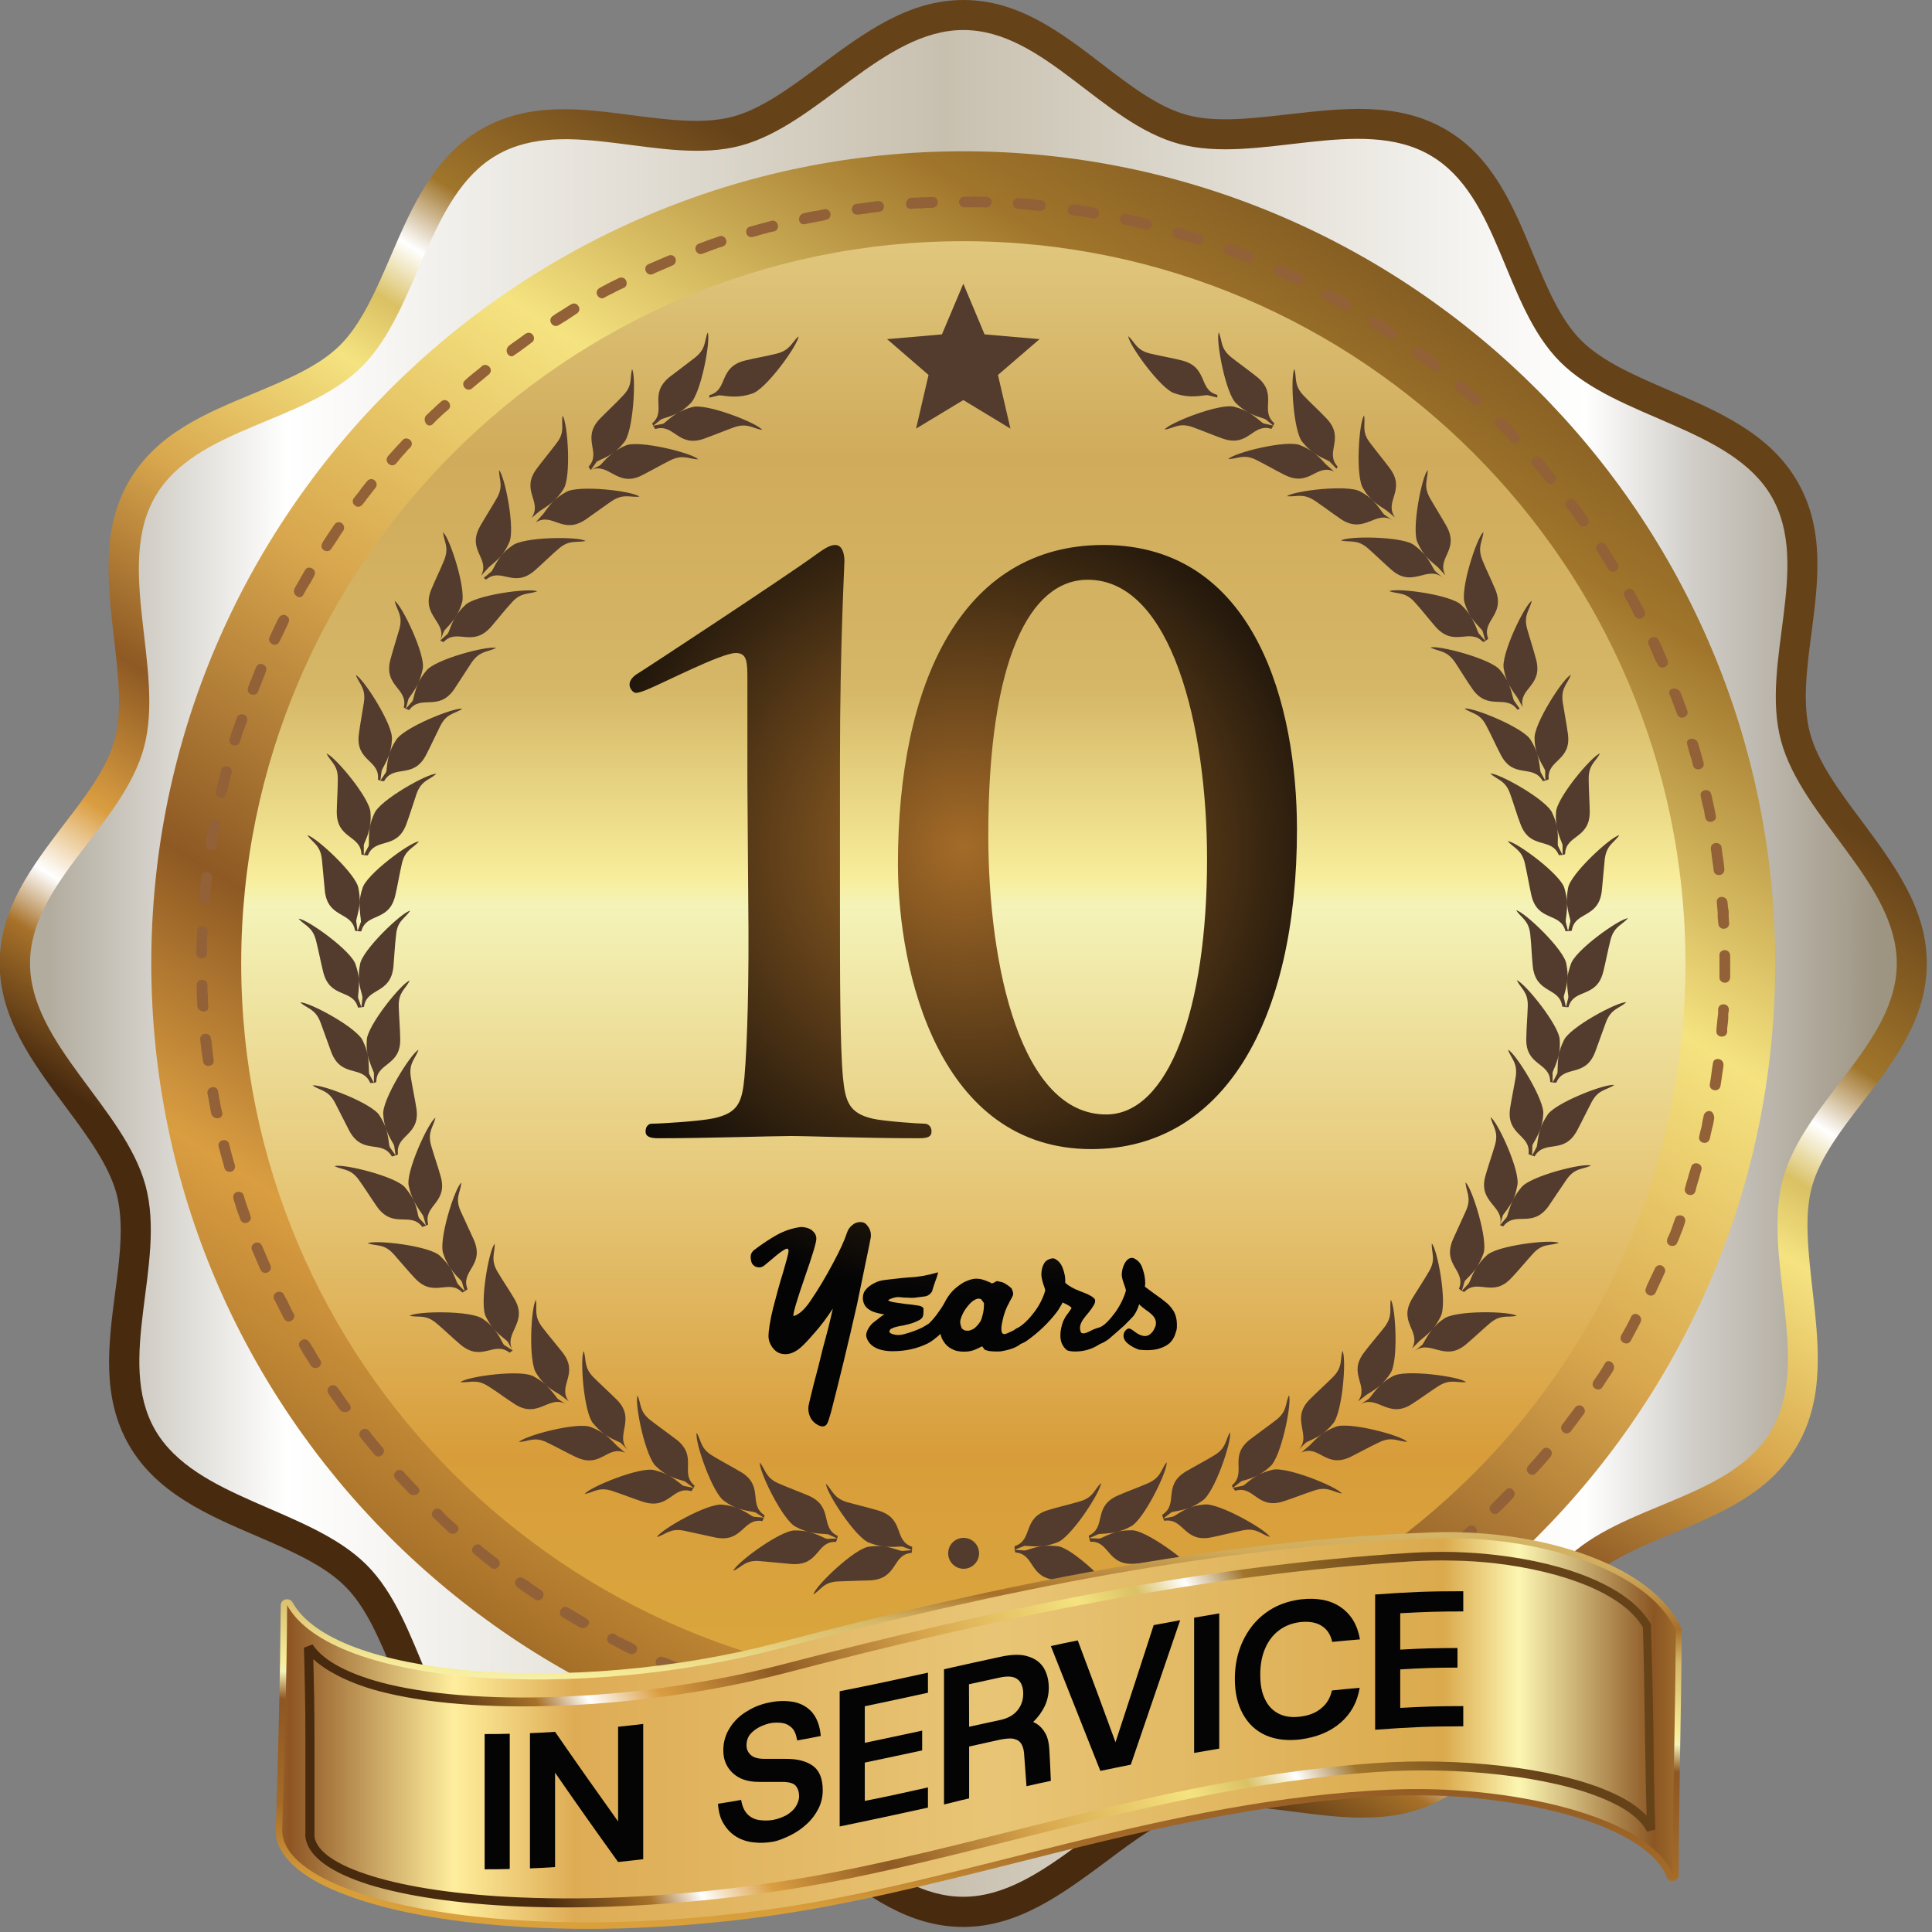 <svg width="130" height="130" viewBox="0 0 130 130" fill="none" xmlns="http://www.w3.org/2000/svg" xmlns:xlink="http://www.w3.org/1999/xlink">
	<rect x="0" y="0" width="130" height="130" fill="#808080" stroke="none"/>
	<desc>
			Created with Pixso.
	</desc>
	<defs>
		<clipPath id="clip182_1">
			<rect id="home-1yrs-badge" width="130" height="130" fill="white" fill-opacity="0"/>
		</clipPath>
		<linearGradient x1="43.998" y1="98.15" x2="85.656" y2="31.489" id="paint_linear_182_4_0" gradientUnits="userSpaceOnUse">
			<stop stop-color="#482A0F"/>
			<stop offset="0.1" stop-color="#A77129"/>
			<stop offset="0.15" stop-color="#FFFFFF"/>
			<stop offset="0.22" stop-color="#DA9E41"/>
			<stop offset="0.34" stop-color="#8E5923"/>
			<stop offset="0.5" stop-color="#D8A64D"/>
			<stop offset="0.66" stop-color="#F5E380"/>
			<stop offset="0.72" stop-color="#DAC164"/>
			<stop offset="0.77" stop-color="#FFFFFF"/>
			<stop offset="0.83" stop-color="#A0752B"/>
			<stop offset="1" stop-color="#664219"/>
		</linearGradient>
		<linearGradient x1="3.264" y1="64.827" x2="126.374" y2="64.827" id="paint_linear_182_5_0" gradientUnits="userSpaceOnUse">
			<stop stop-color="#B2AC9F"/>
			<stop offset="0.13" stop-color="#FFFFFF"/>
			<stop offset="0.49" stop-color="#C8C0AF"/>
			<stop offset="0.84" stop-color="#FFFFFF"/>
			<stop offset="0.9" stop-color="#D0CDC8"/>
			<stop offset="1" stop-color="#9D9482"/>
		</linearGradient>
		<linearGradient x1="29.106" y1="121.983" x2="100.548" y2="7.656" id="paint_linear_182_6_0" gradientUnits="userSpaceOnUse">
			<stop stop-color="#482A0F"/>
			<stop offset="0.1" stop-color="#A77129"/>
			<stop offset="0.22" stop-color="#DA9E41"/>
			<stop offset="0.34" stop-color="#8E5923"/>
			<stop offset="0.5" stop-color="#D8A64D"/>
			<stop offset="0.66" stop-color="#F5E380"/>
			<stop offset="0.83" stop-color="#A0752B"/>
			<stop offset="1" stop-color="#664219"/>
		</linearGradient>
		<linearGradient x1="64.827" y1="113.418" x2="64.827" y2="16.236" id="paint_linear_182_8_0" gradientUnits="userSpaceOnUse">
			<stop stop-color="#DBA73E"/>
			<stop offset="0.16" stop-color="#D89D3A"/>
			<stop offset="0.54" stop-color="#F4F3B8"/>
			<stop offset="0.56" stop-color="#F7ED9A"/>
			<stop offset="0.69" stop-color="#D5B767"/>
			<stop offset="0.85" stop-color="#D0AB5B"/>
			<stop offset="1" stop-color="#E0C77D"/>
		</linearGradient>
		<radialGradient gradientTransform="translate(64.827 57.012) rotate(0) scale(30.29 30.29)" cx="0" cy="0" r="1" id="paint_radial_182_12_0" gradientUnits="userSpaceOnUse">
			<stop stop-color="#A46B28"/>
			<stop offset="1" stop-color="#040405"/>
		</radialGradient>
		<radialGradient gradientTransform="translate(64.827 57.012) rotate(0) scale(30.29 30.29)" cx="0" cy="0" r="1" id="paint_radial_182_13_0" gradientUnits="userSpaceOnUse">
			<stop stop-color="#A46B28"/>
			<stop offset="1" stop-color="#040405"/>
		</radialGradient>
		<radialGradient gradientTransform="translate(64.827 57.012) rotate(0) scale(30.29 30.29)" cx="0" cy="0" r="1" id="paint_radial_182_14_0" gradientUnits="userSpaceOnUse">
			<stop stop-color="#A46B28"/>
			<stop offset="1" stop-color="#040405"/>
		</radialGradient>
		<linearGradient x1="65.013" y1="134.853" x2="66.949" y2="97.962" id="paint_linear_182_17_0" gradientUnits="userSpaceOnUse">
			<stop stop-color="#DBA73E"/>
			<stop offset="0.16" stop-color="#D89D3A"/>
			<stop offset="0.3" stop-color="#A46B28"/>
			<stop offset="0.49" stop-color="#8E5723"/>
			<stop offset="0.54" stop-color="#F4F3B8"/>
			<stop offset="0.56" stop-color="#F7ED9A"/>
			<stop offset="0.69" stop-color="#D5B767"/>
			<stop offset="0.75" stop-color="#A76F29"/>
			<stop offset="0.85" stop-color="#D0AB5B"/>
			<stop offset="1" stop-color="#E0C77D"/>
		</linearGradient>
		<linearGradient x1="15.426" y1="116.422" x2="116.334" y2="116.422" id="paint_linear_182_18_0" gradientUnits="userSpaceOnUse">
			<stop stop-color="#C89749"/>
			<stop offset="0.04" stop-color="#8E5523"/>
			<stop offset="0.15" stop-color="#FFEE9D"/>
			<stop offset="0.23" stop-color="#DEAC55"/>
			<stop offset="0.51" stop-color="#E8C576"/>
			<stop offset="0.81" stop-color="#DBAA4D"/>
			<stop offset="0.86" stop-color="#FCF6B2"/>
			<stop offset="0.95" stop-color="#8B5623"/>
			<stop offset="1" stop-color="#CA983E"/>
		</linearGradient>
		<linearGradient x1="39.216" y1="132.398" x2="93.252" y2="101.212" id="paint_linear_182_19_0" gradientUnits="userSpaceOnUse">
			<stop stop-color="#482A0F"/>
			<stop offset="0.1" stop-color="#A77129"/>
			<stop offset="0.15" stop-color="#FFFFFF"/>
			<stop offset="0.22" stop-color="#DA9E41"/>
			<stop offset="0.34" stop-color="#8E5923"/>
			<stop offset="0.5" stop-color="#D8A64D"/>
			<stop offset="0.66" stop-color="#F5E380"/>
			<stop offset="0.72" stop-color="#DAC164"/>
			<stop offset="0.77" stop-color="#FFFFFF"/>
			<stop offset="0.83" stop-color="#A0752B"/>
			<stop offset="1" stop-color="#664219"/>
		</linearGradient>
		<radialGradient gradientTransform="translate(68.827 57.012) rotate(180) scale(30.29 30.29)" cx="0" cy="0" r="1" id="paint_radial_182_21_0" gradientUnits="userSpaceOnUse">
			<stop stop-color="#A46B28"/>
			<stop offset="1" stop-color="#040405"/>
		</radialGradient>
		<radialGradient gradientTransform="translate(199.082 52.377) rotate(180) scale(136.693 578.376)" cx="0" cy="0" r="1" id="paint_radial_182_22_0" gradientUnits="userSpaceOnUse">
			<stop stop-color="#A46B28"/>
			<stop offset="1" stop-color="#040405"/>
		</radialGradient>
		<radialGradient gradientTransform="translate(199.355 52.036) rotate(180) scale(126.338 503.552)" cx="0" cy="0" r="1" id="paint_radial_182_23_0" gradientUnits="userSpaceOnUse">
			<stop stop-color="#A46B28"/>
			<stop offset="1" stop-color="#040405"/>
		</radialGradient>
		<radialGradient gradientTransform="translate(183.713 44.765) rotate(180) scale(106.403 328.944)" cx="0" cy="0" r="1" id="paint_radial_182_24_0" gradientUnits="userSpaceOnUse">
			<stop stop-color="#A46B28"/>
			<stop offset="1" stop-color="#040405"/>
		</radialGradient>
		<radialGradient gradientTransform="translate(217.66 45.466) rotate(180) scale(128.927 496.862)" cx="0" cy="0" r="1" id="paint_radial_182_25_0" gradientUnits="userSpaceOnUse">
			<stop stop-color="#A46B28"/>
			<stop offset="1" stop-color="#040405"/>
		</radialGradient>
		<radialGradient gradientTransform="translate(257.042 42.659) rotate(180) scale(155.851 720.796)" cx="0" cy="0" r="1" id="paint_radial_182_26_0" gradientUnits="userSpaceOnUse">
			<stop stop-color="#A46B28"/>
			<stop offset="1" stop-color="#040405"/>
		</radialGradient>
		<radialGradient gradientTransform="translate(116.565 47.113) rotate(180) scale(30.29 29.404)" cx="0" cy="0" r="1" id="paint_radial_182_27_0" gradientUnits="userSpaceOnUse">
			<stop stop-color="#A46B28"/>
			<stop offset="1" stop-color="#040405"/>
		</radialGradient>
		<radialGradient gradientTransform="translate(263.54 45.363) rotate(180) scale(150.932 721.077)" cx="0" cy="0" r="1" id="paint_radial_182_28_0" gradientUnits="userSpaceOnUse">
			<stop stop-color="#A46B28"/>
			<stop offset="1" stop-color="#040405"/>
		</radialGradient>
		<radialGradient gradientTransform="translate(219.737 46.097) rotate(180) scale(106.404 365.664)" cx="0" cy="0" r="1" id="paint_radial_182_29_0" gradientUnits="userSpaceOnUse">
			<stop stop-color="#A46B28"/>
			<stop offset="1" stop-color="#040405"/>
		</radialGradient>
	</defs>
	<g clip-path="url(#clip182_1)">
		<path id="path" d="M64.82 0C68.52 0 71.34 2.15 74.18 4.33C76.06 5.77 77.95 7.22 79.89 7.74C81.82 8.26 84.26 7.97 86.71 7.69C90.37 7.28 94.03 6.84 97.24 8.69C100.44 10.54 101.8 13.82 103.17 17.13C104.08 19.31 104.99 21.52 106.41 22.92C107.82 24.33 110.08 25.3 112.33 26.27C115.72 27.73 119.1 29.2 120.95 32.41C122.8 35.63 122.34 39.14 121.88 42.68C121.57 45.02 121.27 47.37 121.79 49.32C122.31 51.26 123.77 53.24 125.24 55.2C127.45 58.18 129.65 61.12 129.65 64.82C129.65 68.52 127.5 71.34 125.32 74.18C123.87 76.06 122.43 77.95 121.91 79.89C121.39 81.82 121.68 84.26 121.95 86.71C122.37 90.37 122.8 94.03 120.95 97.24C119.1 100.46 115.83 101.81 112.52 103.19C110.34 104.1 108.13 105.01 106.73 106.42C105.31 107.84 104.34 110.09 103.36 112.34C101.9 115.74 100.43 119.12 97.22 120.97C94.01 122.82 90.5 122.35 86.95 121.89C84.61 121.59 82.26 121.29 80.31 121.81C78.37 122.33 76.39 123.78 74.43 125.26C71.45 127.47 68.49 129.66 64.81 129.66C61.12 129.66 58.29 127.51 55.45 125.33C53.57 123.89 51.68 122.44 49.74 121.92C47.81 121.4 45.37 121.69 42.92 121.96C39.25 122.38 35.6 122.82 32.39 120.97C29.19 119.12 27.83 115.84 26.46 112.53C25.55 110.35 24.64 108.14 23.22 106.74C21.81 105.32 19.55 104.34 17.3 103.37C13.91 101.92 10.53 100.44 8.68 97.24C6.83 94.01 7.29 90.5 7.75 86.97C8.06 84.63 8.36 82.27 7.84 80.32C7.32 78.39 5.86 76.41 4.39 74.44C2.18 71.47 -0.02 68.51 -0.02 64.82C-0.02 61.14 2.15 58.31 4.31 55.46C5.76 53.58 7.2 51.69 7.72 49.76C8.24 47.82 7.95 45.38 7.67 42.94C7.25 39.27 6.81 35.62 8.66 32.41C10.51 29.19 13.79 27.83 17.1 26.46C19.28 25.55 21.47 24.64 22.89 23.22C24.32 21.79 25.29 19.55 26.26 17.31C27.71 13.92 29.19 10.54 32.39 8.69C35.6 6.84 39.11 7.3 42.66 7.77C45 8.07 47.36 8.37 49.31 7.85C51.24 7.33 53.22 5.87 55.19 4.4C58.16 2.19 61.14 0 64.82 0ZM71.74 7.52C69.44 5.76 67.16 4.03 64.82 4.03C62.48 4.03 60.03 5.83 57.6 7.64C55.32 9.33 53.04 11.03 50.38 11.74C47.69 12.46 44.92 12.1 42.17 11.74C39.3 11.36 36.45 10.99 34.43 12.16C32.38 13.34 31.18 16.12 29.98 18.9C28.86 21.52 27.71 24.13 25.78 26.08C23.81 28.05 21.23 29.13 18.67 30.18C16 31.3 13.34 32.39 12.17 34.43C11 36.48 11.35 39.49 11.7 42.49C12.03 45.31 12.35 48.12 11.64 50.8C10.92 53.5 9.23 55.71 7.54 57.9C5.77 60.2 4.04 62.48 4.04 64.82C4.04 67.16 5.85 69.62 7.65 72.04C9.34 74.33 11.05 76.61 11.75 79.27C12.48 81.95 12.11 84.73 11.75 87.47C11.38 90.35 11 93.19 12.17 95.21C13.36 97.26 16.13 98.46 18.9 99.66C21.5 100.79 24.13 101.92 26.08 103.88C28.06 105.86 29.13 108.43 30.18 110.99C31.3 113.66 32.39 116.32 34.43 117.49C36.48 118.67 39.49 118.32 42.49 117.96C45.31 117.63 48.12 117.31 50.8 118.02C53.5 118.74 55.71 120.43 57.9 122.12C60.2 123.89 62.48 125.62 64.82 125.62C67.16 125.62 69.62 123.81 72.04 122.01C74.33 120.32 76.61 118.61 79.27 117.91C81.95 117.18 84.73 117.54 87.47 117.91C90.35 118.28 93.19 118.66 95.21 117.49C97.26 116.3 98.46 113.53 99.66 110.76C100.79 108.14 101.92 105.53 103.88 103.58C105.86 101.6 108.43 100.53 110.97 99.47C113.64 98.36 116.3 97.26 117.47 95.23C118.64 93.18 118.3 90.17 117.95 87.17C117.62 84.35 117.3 81.53 118.01 78.86C118.73 76.16 120.42 73.95 122.11 71.76C123.87 69.46 125.6 67.18 125.6 64.84C125.6 62.5 123.8 60.04 121.99 57.61C120.3 55.33 118.6 53.05 117.89 50.39C117.17 47.71 117.53 44.95 117.89 42.19C118.27 39.31 118.64 36.47 117.47 34.45C116.29 32.39 113.51 31.2 110.74 30C108.14 28.87 105.54 27.74 103.58 25.78C101.6 23.8 100.53 21.23 99.47 18.67C98.36 16 97.26 13.34 95.23 12.17C93.18 10.99 90.17 11.33 87.17 11.7C84.35 12.03 81.53 12.35 78.86 11.64C76.16 10.92 73.94 9.21 71.74 7.52Z" fill="url(#paint_linear_182_4_0)" fill-opacity="1" fill-rule="evenodd"/>
		<path id="path" d="M64.82 2.02C70.24 2.02 74.12 8.29 79.37 9.69C84.6 11.09 91.53 7.72 96.22 10.44C100.92 13.15 101.15 20.52 104.98 24.35C108.81 28.18 116.5 28.74 119.21 33.42C121.91 38.11 118.43 44.61 119.84 49.84C121.24 55.07 127.63 59.41 127.63 64.82C127.63 70.24 121.36 74.12 119.96 79.37C118.56 84.6 121.92 91.53 119.21 96.22C116.49 100.92 109.12 101.15 105.3 104.98C101.47 108.81 100.9 116.5 96.22 119.21C91.53 121.92 85.03 118.44 79.8 119.84C74.57 121.24 70.24 127.63 64.82 127.63C59.41 127.63 55.52 121.36 50.28 119.96C45.05 118.56 38.11 121.92 33.42 119.21C28.73 116.49 28.49 109.12 24.67 105.3C20.84 101.47 13.15 100.9 10.44 96.22C7.74 91.53 11.2 85.03 9.8 79.8C8.4 74.57 2.02 70.24 2.02 64.82C2.02 59.41 8.29 55.52 9.69 50.28C11.09 45.05 7.72 38.11 10.44 33.42C13.15 28.73 20.52 28.49 24.35 24.67C28.18 20.84 28.74 13.14 33.42 10.44C38.11 7.72 44.61 11.2 49.84 9.8C55.07 8.4 59.41 2.02 64.82 2.02Z" fill="url(#paint_linear_182_5_0)" fill-opacity="1" fill-rule="evenodd"/>
		<path id="path" d="M64.82 119.45C94.91 119.45 119.45 94.91 119.45 64.82C119.45 34.73 94.91 10.18 64.82 10.18C34.73 10.18 10.18 34.72 10.18 64.82C10.18 94.92 34.73 119.45 64.82 119.45Z" fill="url(#paint_linear_182_6_0)" fill-opacity="1" fill-rule="evenodd"/>
		<path id="path" d="M84.9 112.34C85.07 112.27 85.15 112.1 85.12 111.93C85.06 111.69 84.83 111.59 84.63 111.68L84.32 111.81L84.02 111.94L83.72 112.07L83.41 112.19C82.95 112.39 83.14 113.08 83.56 112.91L83.98 112.75L84.28 112.62L84.58 112.49L84.9 112.34ZM85.48 111.29L85.81 111.15L86.11 111.02L86.42 110.89L86.71 110.74C87.18 110.54 87.51 111.17 87.11 111.35L86.72 111.54L86.42 111.68L86.11 111.82L85.81 111.95C85.35 112.16 85.06 111.48 85.48 111.29ZM88.73 109.72C88.27 110 88.73 110.58 89.07 110.35L89.36 110.19L89.65 110.03L89.94 109.87L90.23 109.72C90.66 109.44 90.36 108.78 90 109.01L89.61 109.24L89.33 109.4L89.05 109.56L88.73 109.72ZM91.85 107.91C91.44 108.17 91.83 108.78 92.24 108.52L92.45 108.39L92.73 108.21L93 108.04L93.28 107.87L93.48 107.74C93.87 107.49 93.49 106.87 93.08 107.13L92.89 107.26L92.63 107.43L92.35 107.61L92.08 107.78L91.85 107.91ZM94.84 105.9C94.46 106.23 94.87 106.74 95.27 106.49L95.65 106.22L95.91 106.03L96.15 105.84L96.41 105.66C96.82 105.31 96.33 104.78 96.01 105.05L95.73 105.27L95.49 105.45L95.24 105.64L94.98 105.83L94.84 105.9ZM97.67 103.68C97.29 104 97.78 104.54 98.15 104.23L98.38 104.04L98.62 103.84L98.87 103.63L99.1 103.42L99.26 103.27C99.6 102.97 99.14 102.41 98.77 102.74L98.61 102.87L98.38 103.07L98.15 103.27L97.91 103.48L97.67 103.68ZM100.34 101.25C100.02 101.54 100.46 102.12 100.85 101.77L101.15 101.47L101.37 101.25L101.58 101.03L101.8 100.8C102.15 100.4 101.61 99.92 101.34 100.24L101.06 100.51L100.85 100.73L100.63 100.95L100.34 101.25ZM102.83 98.64C102.51 99.01 103.07 99.47 103.37 99.11L103.53 98.94L103.74 98.71L103.94 98.48L104.14 98.25L104.33 98.02C104.63 97.65 104.08 97.18 103.78 97.55L103.59 97.77L103.39 98L103.19 98.23L102.98 98.46L102.83 98.64ZM105.12 95.86C104.85 96.2 105.35 96.7 105.7 96.31L105.89 96.05L106.08 95.81L106.26 95.56L106.45 95.31L106.57 95.14C106.83 94.84 106.34 94.29 105.97 94.72L105.86 94.88L105.67 95.13L105.48 95.37L105.3 95.62L105.12 95.86ZM107.22 92.93C106.96 93.42 107.64 93.68 107.82 93.34L108.04 93L108.21 92.74L108.39 92.48L108.55 92.22C108.79 91.76 108.2 91.36 108 91.73L107.77 92.11L107.61 92.37L107.43 92.63L107.22 92.93ZM109.09 89.85C108.86 90.29 109.51 90.62 109.73 90.22L109.95 89.81L110.09 89.54L110.24 89.26L110.38 88.99C110.61 88.57 109.99 88.18 109.77 88.57L109.6 88.92L109.46 89.19L109.31 89.46L109.09 89.85ZM110.76 86.66C110.55 87.05 111.16 87.43 111.41 86.97L111.49 86.78L111.62 86.5L111.75 86.23L111.88 85.94L112.01 85.65C112.19 85.33 111.71 84.9 111.39 85.28L111.22 85.64L111.09 85.91L110.96 86.19L110.83 86.46L110.76 86.66ZM112.19 83.35C112.03 83.89 112.75 83.99 112.86 83.61L112.97 83.37L113.08 83.08L113.2 82.79L113.3 82.5L113.38 82.26C113.53 81.74 112.81 81.61 112.71 82.01L112.62 82.26L112.52 82.55L112.42 82.83L112.3 83.12L112.19 83.35ZM113.38 79.94C113.25 80.42 113.95 80.6 114.08 80.16L114.16 79.84L114.25 79.54L114.34 79.24L114.42 78.93L114.48 78.73C114.61 78.27 113.92 78.08 113.79 78.53L113.73 78.73L113.64 79.02L113.56 79.31L113.47 79.6L113.38 79.94ZM114.34 76.46C114.22 76.9 114.9 77.11 115.05 76.62L115.13 76.25L115.2 75.94L115.28 75.64L115.33 75.34C115.39 75.16 115.28 74.82 115.1 74.77C114.89 74.72 114.7 74.85 114.64 75.05L114.55 75.48L114.5 75.79L114.42 76.09L114.34 76.46ZM115.05 72.94C114.97 73.43 115.7 73.52 115.77 73.06L115.84 72.61L115.88 72.3L115.93 72L115.97 71.7C116.01 71.16 115.29 71.12 115.26 71.54L115.2 71.91L115.16 72.22L115.12 72.52L115.05 72.94ZM115.49 69.36C115.46 69.86 116.19 69.88 116.22 69.42L116.22 69.18L116.26 68.88L116.29 68.56L116.29 68.25L116.33 67.96C116.36 67.48 115.64 67.44 115.61 67.91L115.61 68.2L115.57 68.51L115.54 68.81L115.51 69.11L115.49 69.36ZM115.7 65.76C115.67 66.19 116.39 66.3 116.42 65.76L116.42 65.43L116.42 65.11L116.42 64.79L116.42 64.48L116.42 64.29C116.37 63.75 115.65 63.88 115.7 64.29L115.7 64.48L115.7 64.78L115.7 65.08L115.7 65.39L115.7 65.76ZM115.62 62.15C115.67 62.66 116.39 62.57 116.35 62.11L116.32 61.66L116.32 61.34L116.27 61.02L116.24 60.71C116.2 60.23 115.48 60.23 115.52 60.71L115.55 61.08L115.58 61.4L115.58 61.72L115.62 62.15ZM115.31 58.57C115.33 59 116.07 59 116.03 58.47L116 58.19L115.96 57.87L115.91 57.56L115.87 57.24L115.84 57.02C115.81 56.62 115.07 56.59 115.12 57.14L115.15 57.35L115.19 57.67L115.23 57.99L115.28 58.31L115.31 58.57ZM114.74 55.01C114.86 55.51 115.57 55.3 115.45 54.87L115.36 54.41L115.29 54.09L115.22 53.77L115.15 53.45C115.03 52.98 114.32 53.14 114.44 53.58L114.51 53.92L114.58 54.22L114.66 54.54L114.71 54.84L114.74 55.01ZM113.92 51.5C114.02 51.94 114.74 51.81 114.63 51.32L114.53 50.96L114.44 50.64L114.35 50.32L114.25 50C114.15 49.6 113.4 49.58 113.53 50.1L113.64 50.51L113.73 50.81L113.82 51.11L113.92 51.5ZM112.85 48.05C113.05 48.54 113.7 48.2 113.53 47.81L113.43 47.52L113.31 47.21L113.2 46.91L113.08 46.61C112.88 46.15 112.17 46.3 112.34 46.72L112.52 47.17L112.63 47.47L112.75 47.78L112.85 48.05ZM111.54 44.7C111.72 45.13 112.39 44.86 112.2 44.41L112.08 44.12L111.95 43.82L111.82 43.52L111.68 43.21L111.61 43.07C111.43 42.66 110.76 42.91 110.94 43.37L111 43.52L111.13 43.82L111.26 44.12L111.39 44.43L111.54 44.7ZM110 41.44C110.31 41.9 110.87 41.44 110.65 41.1L110.52 40.84L110.37 40.56L110.21 40.27L110.05 39.98L109.96 39.8C109.67 39.36 109.09 39.8 109.33 40.15L109.41 40.31L109.57 40.6L109.73 40.89L109.87 41.18L110 41.44ZM108.23 38.3C108.49 38.72 109.09 38.3 108.85 37.93L108.73 37.74L108.56 37.46L108.39 37.19L108.21 36.91L108.07 36.68C107.82 36.29 107.2 36.67 107.46 37.07L107.61 37.31L107.78 37.58L107.95 37.85L108.13 38.13L108.23 38.3ZM106.25 35.28C106.48 35.64 107.13 35.31 106.84 34.86L106.6 34.52L106.41 34.26L106.22 34L106.03 33.74C105.67 33.33 105.14 33.81 105.41 34.11L105.64 34.42L105.83 34.68L106.02 34.94L106.25 35.28ZM104.05 32.42C104.39 32.8 104.91 32.31 104.62 31.96L104.44 31.74L104.24 31.5L104.04 31.25L103.84 31.01L103.68 30.83C103.36 30.47 102.81 30.95 103.13 31.31L103.29 31.48L103.49 31.72L103.69 31.96L103.89 32.21L104.05 32.42ZM101.67 29.72C101.96 30.05 102.54 29.61 102.19 29.22L101.92 28.91L101.7 28.68L101.48 28.45L101.27 28.23C100.9 27.92 100.36 28.31 100.69 28.68L100.98 28.97L101.19 29.19L101.41 29.4L101.67 29.72ZM99.08 27.21C99.46 27.54 99.92 26.96 99.58 26.67L99.42 26.53L99.18 26.31L98.95 26.11L98.72 25.91L98.49 25.71C98.13 25.39 97.65 25.95 98.02 26.26L98.25 26.46L98.48 26.66L98.71 26.86L98.94 27.06L99.08 27.21ZM96.34 24.88C96.67 25.17 97.18 24.65 96.79 24.31L96.56 24.12L96.31 23.93L96.06 23.74L95.82 23.55L95.65 23.42C95.33 23.15 94.81 23.66 95.21 24L95.39 24.13L95.63 24.32L95.88 24.51L96.12 24.7L96.34 24.88ZM93.42 22.75C93.87 22.99 94.2 22.41 93.83 22.14L93.51 21.92L93.25 21.75L92.99 21.58L92.73 21.4C92.25 21.14 91.85 21.73 92.21 21.92L92.58 22.17L92.84 22.34L93.1 22.51L93.42 22.75ZM90.37 20.84C90.82 21.08 91.14 20.42 90.74 20.2L90.35 19.97L90.07 19.81L89.8 19.67L89.52 19.52C89.1 19.29 88.68 19.9 89.1 20.12L89.45 20.3L89.71 20.45L89.97 20.59L90.37 20.84ZM87.2 19.13C87.6 19.35 87.95 18.71 87.53 18.48L87.34 18.38L87.07 18.25L86.79 18.12L86.52 17.99L86.23 17.86C85.85 17.65 85.46 18.28 85.85 18.48L86.18 18.64L86.46 18.77L86.73 18.9L87.01 19.03L87.2 19.13ZM83.9 17.66C84.34 17.83 84.61 17.17 84.18 16.98L83.95 16.88L83.66 16.77L83.37 16.65L83.08 16.53L82.82 16.43C82.29 16.29 82.17 17 82.56 17.11L82.82 17.21L83.11 17.33L83.4 17.44L83.69 17.56L83.9 17.66ZM80.52 16.43C81.01 16.58 81.17 15.87 80.75 15.74L80.47 15.64L80.16 15.55L79.86 15.47L79.57 15.38L79.35 15.32C78.89 15.19 78.69 15.88 79.15 16.01L79.35 16.07L79.64 16.16L79.93 16.25L80.22 16.33L80.52 16.43ZM77.06 15.44C77.33 15.51 77.59 15.22 77.48 14.95C77.42 14.82 77.33 14.76 77.23 14.73L76.87 14.64L76.57 14.57L76.26 14.5L75.96 14.43L75.8 14.4C75.37 14.28 75.18 14.97 75.6 15.09L75.79 15.13L76.09 15.21L76.39 15.28L76.69 15.35L77.06 15.44ZM73.53 14.7C73.98 14.76 74.15 14.12 73.65 13.98L73.21 13.89L72.91 13.85L72.61 13.8L72.3 13.76C71.76 13.72 71.71 14.44 72.12 14.47L72.51 14.53L72.81 14.57L73.11 14.61L73.53 14.7ZM69.95 14.19C70.46 14.22 70.47 13.5 70.02 13.47L69.81 13.47L69.5 13.41L69.18 13.39L68.87 13.36L68.55 13.33C68.06 13.3 68.03 14.02 68.49 14.05L68.79 14.08L69.1 14.11L69.4 14.14L69.7 14.17L69.95 14.19ZM66.35 13.96C66.8 13.99 66.89 13.27 66.37 13.24L66.06 13.24L65.75 13.23L65.43 13.23L65.11 13.23L64.89 13.23C64.39 13.27 64.43 13.92 64.89 13.95L65.1 13.95L65.4 13.95L65.7 13.95L66.01 13.95L66.35 13.96ZM62.76 13.98C63.26 13.93 63.18 13.21 62.73 13.26L62.29 13.27L61.98 13.27L61.66 13.3L61.34 13.3C60.86 13.34 60.84 14.09 61.31 14.05L61.72 14.02L62.03 14.02L62.34 13.99L62.76 13.98ZM59.16 14.25C59.61 14.22 59.58 13.49 59.07 13.53L58.83 13.56L58.51 13.6L58.19 13.65L57.87 13.69L57.63 13.72C57.21 13.75 57.2 14.48 57.73 14.44L57.98 14.41L58.28 14.37L58.6 14.32L58.91 14.28L59.16 14.25ZM55.59 14.79C56.1 14.67 55.88 13.98 55.46 14.08L55.03 14.17L54.71 14.22L54.39 14.28L54.08 14.35C53.6 14.48 53.71 15.19 54.16 15.08L54.54 15L54.84 14.95L55.14 14.89L55.45 14.83L55.59 14.79ZM52.08 15.57C52.53 15.47 52.39 14.74 51.89 14.86L51.58 14.95L51.26 15.03L50.94 15.12L50.62 15.21L50.46 15.25C50.05 15.35 50.16 16.07 50.67 15.94L50.83 15.9L51.13 15.81L51.43 15.73L51.74 15.64L52.08 15.57ZM48.63 16.59C49.14 16.37 48.77 15.74 48.4 15.9L48.15 15.99L47.85 16.09L47.55 16.2L47.23 16.32L47.03 16.39C46.55 16.59 46.88 17.24 47.27 17.07L47.47 17L47.78 16.88L48.08 16.77L48.38 16.66L48.63 16.59ZM45.25 17.86C45.42 17.79 45.5 17.62 45.47 17.44C45.41 17.21 45.18 17.11 44.98 17.2L44.74 17.3L44.44 17.43L44.14 17.56L43.83 17.69L43.63 17.78C43.21 17.95 43.47 18.63 43.94 18.44L44.12 18.35L44.43 18.22L44.73 18.09L45.03 17.96L45.25 17.86ZM41.97 19.37C42.36 19.21 42.14 18.51 41.64 18.71L41.42 18.82L41.13 18.96L40.84 19.11L40.56 19.26L40.34 19.38C39.88 19.67 40.34 20.25 40.68 20.02L40.89 19.9L41.18 19.76L41.47 19.61L41.75 19.47L41.97 19.37ZM38.81 21.1C39.23 20.82 38.81 20.23 38.43 20.48L38.29 20.56L38.01 20.74L37.74 20.91L37.46 21.08L37.2 21.26C36.8 21.52 37.19 22.12 37.59 21.88L37.85 21.72L38.13 21.55L38.4 21.37L38.81 21.1ZM35.77 23.05C36.15 22.82 35.8 22.18 35.36 22.46L35.04 22.69L34.78 22.88L34.52 23.06L34.26 23.25C33.84 23.61 34.3 24.18 34.6 23.9L34.95 23.66L35.21 23.47L35.47 23.28L35.77 23.05ZM32.89 25.2C33.28 24.85 32.75 24.35 32.42 24.64L32.24 24.8L31.99 25L31.74 25.2L31.5 25.4L31.3 25.58C30.93 25.89 31.41 26.44 31.77 26.13L31.98 25.95L32.22 25.75L32.47 25.55L32.71 25.35L32.89 25.2ZM30.17 27.56C30.5 27.25 30.05 26.69 29.68 27.02L29.39 27.28L29.16 27.5L28.93 27.71L28.7 27.93C28.38 28.21 28.73 28.88 29.12 28.54L29.42 28.23L29.65 28.02L29.88 27.8L30.17 27.56ZM27.61 30.11C27.95 29.72 27.37 29.29 27.08 29.62L26.95 29.77L26.73 30L26.52 30.23L26.31 30.46L26.11 30.69C25.79 31.08 26.36 31.54 26.66 31.18L26.86 30.94L27.06 30.7L27.27 30.47L27.47 30.24L27.61 30.11ZM25.26 32.83C25.55 32.48 25.03 31.99 24.7 32.38L24.52 32.6L24.33 32.84L24.15 33.09L23.96 33.33L23.81 33.52C23.54 33.84 24.05 34.36 24.39 33.95L24.54 33.77L24.72 33.52L24.91 33.28L25.1 33.03L25.26 32.83ZM23.09 35.72C23.21 35.57 23.16 35.34 23.01 35.21C22.85 35.09 22.63 35.12 22.5 35.3L22.3 35.6L22.12 35.86L21.95 36.12L21.78 36.38L21.69 36.53C21.43 37.02 22.11 37.28 22.3 36.91L22.56 36.53L22.73 36.27L22.9 36L23.09 35.72ZM21.14 38.75C21.39 38.3 20.72 37.98 20.52 38.37L20.3 38.75L20.15 39.02L19.99 39.3L19.83 39.57C19.6 40.01 20.2 40.43 20.42 40.01L20.61 39.66L20.77 39.4L20.93 39.14L21.14 38.75ZM19.41 41.9C19.47 41.78 19.47 41.61 19.37 41.51C19.19 41.31 18.89 41.34 18.76 41.58L18.67 41.74L18.54 42.01L18.41 42.29L18.28 42.56L18.15 42.84C17.93 43.21 18.54 43.66 18.8 43.18L18.95 42.88L19.08 42.61L19.21 42.33L19.34 42.06L19.41 41.9ZM17.89 45.18C18.08 44.73 17.4 44.46 17.23 44.9L17.14 45.12L17.03 45.41L16.91 45.7L16.79 45.99L16.69 46.26C16.53 46.8 17.26 46.9 17.37 46.52L17.47 46.26L17.59 45.97L17.7 45.68L17.82 45.39L17.89 45.18ZM16.62 48.54C16.77 48.04 16.06 47.89 15.93 48.31L15.83 48.6L15.73 48.89L15.62 49.18L15.52 49.48L15.45 49.7C15.32 50.18 16.01 50.35 16.14 49.92L16.22 49.7L16.3 49.41L16.4 49.12L16.51 48.83L16.62 48.54ZM15.58 52.01C15.71 51.56 15 51.36 14.87 51.82L14.79 52.17L14.71 52.47L14.64 52.78L14.57 53.08L14.53 53.25C14.41 53.67 15.09 53.92 15.23 53.41L15.28 53.25L15.35 52.95L15.42 52.65L15.49 52.36L15.58 52.01ZM14.8 55.52C14.9 55.14 14.28 54.87 14.11 55.33L14.06 55.51L14.01 55.81L13.95 56.11L13.89 56.42L13.85 56.72C13.8 57.25 14.48 57.35 14.56 56.94L14.61 56.53L14.67 56.23L14.73 55.92L14.8 55.52ZM14.27 59.09C14.3 58.57 13.57 58.57 13.54 59L13.54 59.19L13.49 59.49L13.46 59.81L13.43 60.11L13.4 60.43C13.37 60.94 14.09 60.97 14.12 60.5L14.15 60.19L14.18 59.88L14.21 59.58L14.24 59.28L14.27 59.09ZM13.98 62.68C14.01 62.24 13.28 62.15 13.26 62.66L13.26 62.94L13.23 63.26L13.23 63.58L13.21 63.9L13.21 64.13C13.18 64.56 13.91 64.66 13.93 64.13L13.93 63.9L13.93 63.59L13.93 63.29L13.95 62.99L13.98 62.68ZM13.96 66.28C13.92 65.76 13.2 65.86 13.24 66.31L13.24 66.71L13.24 67.03L13.27 67.35L13.27 67.67C13.31 68.16 14.06 68.2 14.02 67.74L13.99 67.31L13.99 67L13.96 66.69L13.96 66.28ZM14.19 69.88C14.17 69.43 13.43 69.46 13.47 69.95L13.5 70.17L13.53 70.48L13.57 70.8L13.62 71.12L13.66 71.41C13.69 71.84 14.43 71.84 14.38 71.32L14.34 71.05L14.3 70.73L14.27 70.41L14.24 70.09L14.19 69.88ZM14.68 73.44C14.56 72.93 13.88 73.16 13.96 73.58L14.04 73.97L14.09 74.28L14.15 74.6L14.21 74.92C14.35 75.41 15.05 75.31 14.95 74.87L14.86 74.47L14.8 74.15L14.74 73.83L14.68 73.44ZM15.42 76.98C15.31 76.54 14.6 76.68 14.71 77.16L14.79 77.43L14.87 77.75L14.96 78.07L15.05 78.39L15.1 78.59C15.21 79.02 15.93 78.89 15.8 78.39L15.74 78.18L15.65 77.88L15.57 77.58L15.49 77.27L15.42 76.98ZM16.4 80.44C16.3 80.05 15.58 80.12 15.71 80.67L15.77 80.87L15.87 81.19L15.97 81.51L16.09 81.81L16.17 82.05C16.37 82.55 17.03 82.2 16.85 81.81L16.77 81.56L16.66 81.26L16.56 80.96L16.46 80.65L16.4 80.44ZM17.63 83.83C17.44 83.38 16.78 83.67 16.95 84.11L17.03 84.28L17.16 84.58L17.29 84.89L17.42 85.19L17.53 85.43C17.72 85.87 18.38 85.59 18.2 85.15L18.09 84.9L17.96 84.6L17.83 84.29L17.7 83.99L17.63 83.83ZM19.11 87.12C18.93 86.73 18.25 86.95 18.45 87.44L18.54 87.6L18.69 87.89L18.83 88.18L18.98 88.47L19.11 88.73C19.41 89.19 19.97 88.73 19.76 88.4L19.62 88.14L19.48 87.85L19.34 87.56L19.19 87.27L19.11 87.12ZM20.8 90.3C20.52 89.87 19.93 90.3 20.17 90.66L20.39 91.05L20.56 91.33L20.74 91.6L20.91 91.88C21.18 92.28 21.79 91.92 21.55 91.52L21.36 91.21L21.2 90.94L21.04 90.66L20.8 90.3ZM22.7 93.36C22.46 92.99 21.84 93.35 22.1 93.77L22.3 94.06L22.49 94.32L22.67 94.58L22.86 94.84C23.09 95.2 23.81 94.98 23.54 94.53L23.27 94.16L23.09 93.9L22.92 93.64L22.7 93.36ZM24.83 96.28C24.48 95.89 23.97 96.41 24.26 96.73L24.39 96.9L24.59 97.15L24.8 97.39L25 97.64L25.19 97.87C25.52 98.25 26.04 97.74 25.75 97.41L25.56 97.19L25.36 96.95L25.16 96.7L24.96 96.46L24.83 96.28ZM27.15 99.03C26.85 98.68 26.28 99.14 26.62 99.52L26.86 99.78L27.08 100.01L27.3 100.24L27.51 100.47C27.8 100.8 28.48 100.47 28.13 100.08L27.81 99.75L27.6 99.52L27.38 99.29L27.15 99.03ZM29.68 101.61C29.27 101.27 28.86 101.86 29.17 102.13L29.52 102.46L29.75 102.68L29.98 102.9L30.21 103.11C30.59 103.43 31.08 102.9 30.72 102.61L30.46 102.38L30.23 102.18L30 101.96L29.68 101.61ZM32.37 104C32.02 103.71 31.53 104.24 31.9 104.56L32.11 104.73L32.35 104.93L32.6 105.14L32.84 105.32L33.04 105.48C33.38 105.77 33.88 105.25 33.49 104.91L33.29 104.75L33.04 104.56L32.8 104.37L32.55 104.18L32.37 104ZM35.23 106.21C34.88 105.95 34.4 106.45 34.81 106.8L35.08 107L35.34 107.17L35.6 107.35L35.86 107.52L36 107.62C36.5 107.9 36.76 107.2 36.41 107.01L36.02 106.74L35.77 106.57L35.53 106.39L35.23 106.21ZM38.23 108.18C37.77 107.94 37.46 108.6 37.85 108.81L38.2 109.02L38.46 109.18L38.74 109.34L39.01 109.5C39.44 109.73 39.88 109.14 39.47 108.92L39.11 108.7L38.85 108.55L38.59 108.39L38.23 108.18ZM41.38 109.96C41.22 109.87 40.99 109.93 40.9 110.11C40.8 110.29 40.86 110.51 41.05 110.61L41.21 110.68L41.48 110.83L41.75 110.97L42.03 111.12L42.3 111.25C42.4 111.3 42.62 111.32 42.74 111.23C42.94 111.06 42.91 110.76 42.66 110.63L42.35 110.47L42.07 110.34L41.8 110.21L41.52 110.06L41.38 109.96ZM44.63 111.51C44.34 111.35 43.93 111.75 44.22 112.08L44.56 112.26L44.85 112.37L45.13 112.49L45.42 112.6L45.71 112.72C46.15 112.89 46.42 112.23 45.99 112.04L45.71 111.93L45.42 111.81L45.13 111.69L44.86 111.58L44.63 111.51ZM47.98 112.82C47.47 112.68 47.33 113.4 47.75 113.51L48.02 113.62L48.31 113.72L48.6 113.82L48.89 113.92L49.12 113.99C49.61 114.14 49.77 113.43 49.34 113.3L49.11 113.23L48.82 113.12L48.53 113.02L48.24 112.92L47.98 112.82ZM51.43 113.89C50.97 113.76 50.78 114.47 51.23 114.58L51.58 114.67L51.88 114.74L52.18 114.81L52.49 114.89L52.66 114.93C53.09 115.05 53.32 114.37 52.83 114.22L52.66 114.18L52.36 114.11L52.05 114.03L51.76 113.96L51.43 113.89ZM54.94 114.71C54.6 114.61 54.28 115.16 54.73 115.41L54.9 115.45L55.2 115.51L55.51 115.57L55.81 115.62L56.11 115.68C56.6 115.77 56.81 115.05 56.34 114.99L55.92 114.92L55.62 114.86L55.32 114.8L54.94 114.71ZM58.5 115.29C57.96 115.26 57.98 115.98 58.41 116.01L58.58 116.04L58.89 116.09L59.19 116.11L59.49 116.14L59.8 116.17C60.3 116.22 60.36 115.48 59.91 115.45L59.58 115.42L59.28 115.39L58.97 115.36L58.67 115.33L58.5 115.29ZM62.08 115.62C61.62 115.59 61.56 116.32 62.05 116.35L62.31 116.35L62.63 116.37L62.94 116.37L63.26 116.4L63.52 116.4C63.97 116.43 64.06 115.71 63.54 115.68L63.29 115.68L62.99 115.67L62.68 115.67L62.38 115.64L62.08 115.62ZM65.69 115.7C65.15 115.74 65.28 116.46 65.69 116.42L66.06 116.42L66.38 116.4L66.7 116.4L67.02 116.37C67.52 116.33 67.58 115.61 67.13 115.64L66.68 115.65L66.38 115.65L66.08 115.67L65.69 115.7ZM69.29 115.51C68.82 115.54 68.87 116.27 69.36 116.23L69.55 116.23L69.86 116.19L70.18 116.16L70.5 116.13L70.82 116.1C71.26 116.07 71.25 115.33 70.73 115.38L70.43 115.41L70.11 115.44L69.81 115.46L69.49 115.49L69.29 115.51ZM72.87 115.06C72.46 115.09 72.43 115.83 72.98 115.78L73.34 115.72L73.66 115.67L73.98 115.61L74.3 115.55C74.8 115.44 74.73 114.71 74.3 114.81L73.86 114.9L73.55 114.96L73.24 115.02L72.87 115.06ZM76.39 114.35C75.93 114.47 76.09 115.18 76.56 115.06L76.8 115L77.11 114.93L77.43 114.86L77.75 114.77L78 114.71C78.44 114.61 78.3 113.89 77.81 114.01L77.58 114.06L77.27 114.14L76.97 114.21L76.67 114.28L76.39 114.35ZM79.87 113.41C79.47 113.51 79.57 114.24 80.09 114.11L80.25 114.06L80.55 113.96L80.87 113.86L81.19 113.76L81.49 113.66C82 113.44 81.64 112.81 81.26 112.97L80.97 113.07L80.67 113.17L80.36 113.27L80.06 113.37L79.87 113.41Z" fill="#926137" fill-opacity="1" fill-rule="evenodd"/>
		<path id="path" d="M64.82 113.41C91.59 113.41 113.41 91.59 113.41 64.82C113.41 38.06 91.59 16.23 64.82 16.23C38.06 16.23 16.23 38.06 16.23 64.82C16.23 91.59 38.06 113.41 64.82 113.41Z" fill="url(#paint_linear_182_8_0)" fill-opacity="1" fill-rule="evenodd"/>
		<path id="polygon" d="M64.82 19.09L66.25 22.5L69.95 22.82L67.15 25.23L67.99 28.84L64.82 26.92L61.64 28.84L62.48 25.23L59.69 22.82L63.38 22.5L64.82 19.09Z" fill="#533C2D" fill-opacity="1" fill-rule="evenodd"/>
		<path id="path" d="M71.12 103.79C70.79 103.92 70.47 104 70.2 104.02C70.47 104 70.8 104 71.15 104.04C72.1 104.1 74.82 106.71 74.93 107.26C74.38 106.91 74.23 106.42 73.26 106.38C72.61 106.35 71.74 106.34 71.09 106.31C69.21 106.19 69.66 104.57 68.32 104.46L68.27 104.28L68.95 104.33C69.14 104.31 69.57 104.1 70.2 104.02C69.57 104.1 69.11 104 68.92 104.02L68.27 104.28L68.27 104.04C69.55 103.62 68.75 102.13 70.56 101.6C71.18 101.41 72.01 101.22 72.65 101.03C73.58 100.76 73.62 100.25 74.08 99.79C74.1 100.34 72.03 103.52 71.12 103.79ZM64.84 105.56C65.41 105.56 65.88 105.09 65.88 104.52C65.88 103.94 65.41 103.48 64.84 103.48C64.26 103.48 63.8 103.94 63.8 104.52C63.8 105.09 64.26 105.56 64.84 105.56ZM79.05 26.47C80.15 26.85 80.97 26.57 81.26 26.59L81.91 26.75L81.91 26.57C80.61 26.23 81.33 24.7 79.51 24.25C78.88 24.09 78.02 23.94 77.4 23.79C76.46 23.57 76.39 23.05 75.92 22.62C75.92 23.16 78.14 26.24 79.05 26.47ZM50.59 26.49C49.5 26.86 48.67 26.59 48.38 26.6L47.73 26.76L47.73 26.59C49.03 26.24 48.31 24.71 50.13 24.26C50.77 24.1 51.62 23.96 52.24 23.8C53.18 23.57 53.25 23.06 53.73 22.63C53.73 23.18 51.5 26.26 50.59 26.49ZM53.5 102.98C53.86 102.98 54.16 103.01 54.44 103.09C54.16 103.01 53.87 102.91 53.56 102.74C52.69 102.35 51.04 98.95 51.13 98.41C51.53 98.91 51.5 99.43 52.4 99.82C52.99 100.08 53.8 100.38 54.41 100.64C56.13 101.4 55.14 102.77 56.37 103.35L56.34 103.52L55.72 103.24C55.53 103.2 55.04 103.23 54.44 103.09C55.03 103.23 55.45 103.5 55.64 103.55L56.34 103.52L56.26 103.75C54.91 103.69 55.16 105.37 53.27 105.24C52.62 105.19 51.76 105.09 51.11 105.04C50.15 104.96 49.93 105.44 49.34 105.7C49.51 105.18 52.56 102.93 53.5 102.98ZM48.64 101.25C49.01 101.28 49.31 101.37 49.58 101.47C50.16 101.68 50.64 101.7 50.83 101.77L51.4 102.12L51.45 101.96C50.31 101.24 51.45 99.99 49.84 99.04C49.28 98.71 48.51 98.3 47.97 97.97C47.13 97.48 47.21 96.98 46.88 96.41C46.72 96.95 47.94 100.51 48.75 101.01C49.03 101.22 49.32 101.37 49.58 101.47C50.16 101.68 50.52 101.99 50.71 102.06L51.4 102.12L51.3 102.35C49.97 102.13 50 103.82 48.15 103.46C47.52 103.33 46.68 103.13 46.04 103C45.09 102.81 44.82 103.24 44.2 103.43C44.43 102.94 47.71 101.08 48.64 101.25ZM44.05 98.93C44.4 99.01 44.7 99.13 44.95 99.26C44.7 99.13 44.43 98.94 44.17 98.69C43.43 98.1 42.68 94.4 42.9 93.9C43.16 94.49 43.01 94.98 43.78 95.57C44.28 95.96 45 96.47 45.51 96.86C47 98.02 45.7 99.1 46.74 99.97L46.67 100.12L46.13 99.71C45.96 99.6 45.5 99.56 44.95 99.26C45.5 99.55 45.81 99.88 45.99 99.98L46.67 100.12L46.52 100.34C45.24 99.95 45.05 101.63 43.26 101.05C42.64 100.85 41.83 100.53 41.22 100.33C40.31 100.02 39.98 100.41 39.34 100.53C39.65 100.07 43.16 98.64 44.05 98.93ZM39.79 96.04C38.94 95.63 35.28 96.61 34.92 97.03C35.57 97 35.95 96.64 36.81 97.06C37.39 97.34 38.16 97.76 38.75 98.04C40.45 98.85 40.84 97.21 42.07 97.76L41.58 97.34C41.42 97.22 41.15 96.85 40.64 96.48C41.15 96.85 41.6 96.98 41.77 97.09L42.25 97.57C41.32 96.59 42.84 95.53 41.51 94.19C41.05 93.73 40.41 93.15 39.95 92.69C39.27 92.01 39.47 91.53 39.28 90.91C39.01 91.39 39.28 95.16 39.95 95.82C40.18 96.09 40.41 96.31 40.64 96.48C40.41 96.33 40.14 96.17 39.79 96.04ZM35.93 92.63C36.25 92.8 36.51 92.99 36.71 93.18C36.51 92.99 36.29 92.74 36.11 92.44C35.53 91.69 35.73 87.92 36.06 87.47C36.16 88.11 35.9 88.55 36.5 89.32C36.89 89.83 37.45 90.49 37.85 91C39 92.48 37.48 93.22 38.27 94.3L37.77 93.91C37.62 93.78 37.18 93.6 36.71 93.18C37.18 93.6 37.41 94.01 37.55 94.14L38.11 94.5C36.96 93.81 36.24 95.5 34.65 94.49C34.1 94.14 33.41 93.62 32.86 93.28C32.05 92.76 31.63 93.06 30.98 93C31.38 92.63 35.12 92.11 35.93 92.63ZM32.52 88.77C32.83 88.97 33.06 89.2 33.23 89.42C33.64 89.9 34.04 90.13 34.17 90.29L34.5 90.87C33.85 89.68 35.57 89.03 34.62 87.41C34.29 86.85 33.81 86.13 33.48 85.58C32.99 84.74 33.3 84.34 33.29 83.69C32.9 84.08 32.24 87.79 32.7 88.61C32.86 88.94 33.04 89.2 33.23 89.42C33.64 89.9 33.78 90.33 33.91 90.49L34.5 90.87L34.29 91.02C33.23 90.19 32.44 91.69 30.99 90.48C30.49 90.06 29.87 89.46 29.38 89.05C28.64 88.42 28.19 88.67 27.56 88.54C28 88.22 31.79 88.16 32.52 88.77ZM29.62 84.52C28.97 83.83 25.22 83.4 24.74 83.66C25.36 83.87 25.84 83.67 26.49 84.39C26.92 84.87 27.47 85.54 27.92 86.01C29.2 87.38 30.17 86.01 31.11 86.97L31.27 86.89L30.81 86.4C30.7 86.24 30.59 85.78 30.26 85.26C30.59 85.78 30.96 86.07 31.07 86.23L31.27 86.89L31.46 86.75C30.96 85.49 32.63 85.17 31.89 83.44C31.63 82.85 31.25 82.07 30.99 81.48C30.6 80.6 30.99 80.23 31.04 79.58C30.6 79.92 29.46 83.53 29.84 84.39C29.95 84.74 30.11 85.02 30.26 85.26C30.1 85.03 29.88 84.77 29.62 84.52ZM27.28 79.93C27.51 80.21 27.69 80.48 27.82 80.74C27.7 80.48 27.58 80.18 27.51 79.83C27.25 78.92 28.84 75.48 29.3 75.21C29.16 75.84 28.75 76.15 29.01 77.08C29.19 77.71 29.48 78.53 29.65 79.15C30.17 80.96 28.48 81.07 28.81 82.39L28.67 82.47L28.48 81.82C28.39 81.65 28.09 81.3 27.82 80.74C28.09 81.3 28.1 81.78 28.19 81.95L28.67 82.47L28.42 82.56C27.61 81.49 26.47 82.73 25.37 81.2C25 80.67 24.54 79.94 24.16 79.41C23.6 78.62 23.11 78.75 22.51 78.47C23.03 78.27 26.72 79.17 27.28 79.93ZM25.55 75.08C25.75 75.38 25.88 75.67 25.97 75.94C26.17 76.54 26.46 76.91 26.52 77.08L26.62 77.75L26.78 77.68C26.6 76.33 28.29 76.44 28.02 74.59C27.92 73.94 27.74 73.1 27.64 72.46C27.5 71.51 27.95 71.25 28.16 70.64C27.66 70.86 25.66 74.07 25.79 75.01C25.81 75.37 25.88 75.68 25.97 75.94C26.17 76.54 26.15 77 26.23 77.19L26.62 77.75L26.37 77.82C25.69 76.65 24.41 77.75 23.51 76.1C23.21 75.53 22.83 74.75 22.53 74.18C22.07 73.33 21.56 73.4 21.03 73.04C21.56 72.91 25.1 74.25 25.55 75.08ZM24.42 70.05C24.58 70.37 24.68 70.69 24.74 70.96C24.68 70.69 24.65 70.37 24.68 70.01C24.67 69.05 27.05 66.12 27.57 65.98C27.28 66.56 26.8 66.76 26.83 67.73C26.85 68.37 26.92 69.23 26.93 69.89C26.98 71.77 25.32 71.47 25.32 72.81L25.16 72.87L25.16 72.19C25.1 72 24.87 71.58 24.74 70.96C24.85 71.57 24.8 72.06 24.84 72.25L25.16 72.87L24.91 72.87C24.39 71.64 22.98 72.56 22.3 70.82C22.07 70.21 21.79 69.39 21.56 68.78C21.21 67.88 20.69 67.88 20.2 67.45C20.75 67.39 24.07 69.16 24.42 70.05ZM23.94 64.94C24.06 65.28 24.12 65.6 24.15 65.88C24.19 66.5 24.38 66.93 24.39 67.12L24.32 67.78L24.49 67.75C24.67 66.43 26.27 66.93 26.47 65.07C26.53 64.42 26.57 63.55 26.65 62.92C26.73 61.95 27.24 61.82 27.6 61.28C27.05 61.37 24.32 63.97 24.22 64.92C24.15 65.28 24.13 65.6 24.15 65.88C24.19 66.5 24.07 66.96 24.1 67.15L24.32 67.78L24.09 67.8C23.73 66.5 22.21 67.23 21.75 65.41C21.59 64.78 21.43 63.93 21.27 63.31C21.04 62.37 20.54 62.31 20.09 61.82C20.64 61.82 23.71 64.01 23.94 64.94ZM24.12 59.78C24 58.84 21.23 56.29 20.68 56.2C21.06 56.73 21.55 56.86 21.66 57.82C21.73 58.47 21.79 59.32 21.86 59.97C22.08 61.83 23.68 61.3 23.89 62.63L24.06 62.66L23.97 61.99C23.97 61.79 24.16 61.36 24.2 60.73C24.22 60.45 24.26 60.14 24.38 59.8C24.59 58.87 27.63 56.63 28.19 56.62C27.76 57.11 27.25 57.18 27.04 58.12C26.89 58.76 26.75 59.61 26.6 60.24C26.18 62.08 24.65 61.37 24.31 62.67L24.06 62.66L24.29 62.02C24.29 61.82 24.18 61.36 24.2 60.73C24.22 60.45 24.19 60.13 24.12 59.78ZM24.93 54.7C24.93 53.74 22.5 50.85 21.97 50.71C22.27 51.29 22.75 51.48 22.73 52.44C22.73 53.09 22.67 53.96 22.66 54.61C22.64 56.49 24.29 56.16 24.32 57.5L24.48 57.54L24.48 56.86C24.54 56.59 25.03 55.85 24.93 54.7ZM25.19 54.74C24.68 55.78 24.87 56.65 24.81 56.92L24.48 57.54L24.75 57.56C25.26 56.31 26.69 57.22 27.34 55.46C27.57 54.86 27.82 54.02 28.03 53.41C28.36 52.5 28.88 52.5 29.36 52.07C28.81 52.01 25.52 53.86 25.19 54.74ZM26.37 49.76C26.33 50.91 25.76 51.59 25.68 51.87L25.59 52.53L25.43 52.46C25.58 51.11 23.89 51.24 24.15 49.38C24.23 48.73 24.39 47.89 24.49 47.24C24.62 46.29 24.18 46.04 23.94 45.42C24.45 45.64 26.49 48.82 26.37 49.76ZM26.63 49.83C27.06 48.99 30.57 47.58 31.11 47.69C30.57 48.05 30.05 47.99 29.62 48.86C29.33 49.44 28.97 50.22 28.67 50.8C27.8 52.47 26.5 51.39 25.84 52.57L25.59 52.53L25.98 51.95C26.07 51.68 25.98 50.81 26.63 49.83ZM28.44 45.03C28.67 44.11 27.04 40.71 26.56 40.44C26.7 41.08 27.12 41.38 26.88 42.3C26.7 42.92 26.44 43.75 26.27 44.38C25.79 46.2 27.47 46.29 27.17 47.6L27.31 47.69L27.48 47.04C27.56 46.87 27.89 46.52 28.15 45.96C28.26 45.7 28.44 45.42 28.67 45.15C29.22 44.37 32.86 43.42 33.38 43.6C32.8 43.89 32.29 43.78 31.74 44.57C31.38 45.11 30.92 45.84 30.56 46.38C29.49 47.92 28.34 46.69 27.53 47.78L27.31 47.69L27.76 47.17C27.84 47 27.89 46.52 28.15 45.96C28.26 45.7 28.36 45.39 28.44 45.03ZM31.07 40.61C30.73 41.73 30.01 42.23 29.87 42.48L29.62 43.1C30.1 41.84 28.31 41.44 29.01 39.69C29.26 39.08 29.64 38.3 29.88 37.71C30.24 36.81 29.88 36.47 29.81 35.82C30.26 36.15 31.41 39.73 31.07 40.61ZM31.28 40.74C31.92 40.04 35.66 39.54 36.15 39.79C35.54 40.01 35.05 39.83 34.42 40.56C33.98 41.03 33.45 41.71 33.02 42.2C31.76 43.6 30.76 42.23 29.84 43.21L29.62 43.1L30.13 42.64C30.29 42.39 30.43 41.52 31.28 40.74ZM34.24 36.55C34.71 35.73 33.97 32.02 33.58 31.64C33.58 32.29 33.9 32.7 33.42 33.54C33.1 34.1 32.64 34.82 32.31 35.4C31.38 37.05 33 37.54 32.37 38.74L32.81 38.26C32.93 38.1 33.33 37.85 33.74 37.38C33.91 37.16 34.14 36.93 34.45 36.73C35.17 36.11 38.94 36.09 39.4 36.4C38.76 36.54 38.32 36.29 37.58 36.93C37.09 37.35 36.47 37.96 35.98 38.39C34.55 39.62 33.74 38.14 32.7 39L32.55 38.89L33.06 38.46C33.19 38.32 33.35 37.85 33.74 37.38C33.91 37.16 34.1 36.89 34.24 36.55ZM37.9 32.93C38.46 32.16 38.2 28.39 37.85 27.97C37.75 28.61 38.04 29.06 37.45 29.82C37.06 30.34 36.51 31.01 36.12 31.53C34.99 33.04 36.54 33.74 35.76 34.85L36.27 34.43C36.41 34.3 36.84 34.1 37.29 33.68C37.49 33.49 37.75 33.29 38.07 33.12C38.87 32.6 42.61 33.04 43.03 33.42C42.38 33.48 41.96 33.19 41.16 33.72C40.63 34.08 39.93 34.6 39.39 34.97C37.83 36 37.19 34.45 36.05 35.15L36.48 34.66C36.63 34.53 36.84 34.11 37.29 33.68C37.49 33.48 37.71 33.25 37.9 32.93ZM41.97 29.79C41.74 30.08 41.51 30.3 41.28 30.46C40.77 30.82 40.51 31.21 40.35 31.33L39.75 31.63C40.97 31.07 41.51 32.83 43.18 31.99C43.76 31.7 44.51 31.27 45.09 30.98C45.96 30.55 46.33 30.89 46.98 30.91C46.62 30.49 42.95 29.58 42.1 29.98C41.77 30.11 41.49 30.29 41.28 30.46C40.77 30.82 40.31 30.95 40.15 31.07L39.75 31.63L39.6 31.41C40.51 30.42 39.07 29.52 40.38 28.16C40.83 27.7 41.47 27.11 41.91 26.63C42.59 25.94 42.36 25.48 42.53 24.84C42.82 25.32 42.62 29.12 41.97 29.79ZM46.42 27.18C47.16 26.57 47.84 22.86 47.62 22.37C47.37 22.98 47.53 23.45 46.77 24.06C46.26 24.46 45.57 24.97 45.05 25.37C43.59 26.56 44.9 27.63 43.88 28.49L43.95 28.65L44.47 28.23C44.64 28.13 45.11 28.06 45.65 27.76C45.11 28.06 44.8 28.41 44.63 28.51L43.95 28.65L44.09 28.87C45.38 28.47 45.6 30.14 47.37 29.52C47.98 29.3 48.79 28.97 49.4 28.75C50.31 28.44 50.64 28.83 51.29 28.93C50.98 28.47 47.46 27.09 46.56 27.4C46.22 27.48 45.9 27.63 45.65 27.76C45.9 27.63 46.16 27.44 46.42 27.18ZM58.5 104.07C57.56 104.13 54.83 106.74 54.73 107.29C55.27 106.94 55.43 106.45 56.4 106.41C57.05 106.38 57.92 106.36 58.57 106.34C60.45 106.22 60 104.6 61.34 104.49L61.37 104.31L60.69 104.36C60.5 104.34 60.07 104.13 59.45 104.05C59.17 104.02 58.86 103.95 58.52 103.82C57.61 103.55 55.56 100.38 55.58 99.84C56.04 100.3 56.08 100.8 57.01 101.08C57.63 101.25 58.47 101.45 59.1 101.64C60.91 102.18 60.1 103.66 61.38 104.08L61.37 104.31L60.73 104.07C60.55 104.04 60.07 104.14 59.45 104.05C59.17 104.02 58.86 104.02 58.5 104.07ZM76.13 102.97C75.77 102.97 75.45 103 75.18 103.07C75.45 103 75.76 102.9 76.07 102.72C76.94 102.33 78.59 98.94 78.5 98.39C78.1 98.9 78.13 99.42 77.23 99.81C76.64 100.07 75.83 100.36 75.22 100.63C73.5 101.38 74.49 102.75 73.26 103.33L73.29 103.5L73.91 103.23C74.1 103.19 74.59 103.22 75.18 103.07C74.57 103.22 74.17 103.49 73.98 103.53L73.29 103.5L73.36 103.74C74.7 103.68 74.46 105.35 76.35 105.22C77 105.18 77.85 105.08 78.5 105.02C79.47 104.95 79.69 105.43 80.28 105.69C80.1 105.17 77.07 102.91 76.13 102.97ZM80.99 101.24C81.92 101.06 85.2 102.93 85.45 103.42C84.83 103.23 84.55 102.78 83.6 102.98C82.96 103.11 82.13 103.32 81.49 103.45C79.64 103.81 79.67 102.12 78.34 102.33L78.27 102.18L78.93 102.05C79.12 101.97 79.47 101.67 80.06 101.45C79.48 101.67 79.01 101.68 78.82 101.76L78.27 102.18L78.2 101.93C79.34 101.21 78.2 99.97 79.8 99.01C80.36 98.68 81.13 98.28 81.68 97.94C82.52 97.45 82.43 96.95 82.76 96.38C82.92 96.92 81.71 100.49 80.9 100.98C80.61 101.19 80.32 101.35 80.06 101.45C80.32 101.35 80.62 101.27 80.99 101.24ZM85.58 98.91C85.22 99 84.93 99.11 84.68 99.24C84.93 99.11 85.2 98.93 85.46 98.68C86.2 98.09 86.95 94.39 86.73 93.88C86.47 94.48 86.62 94.97 85.85 95.56C85.35 95.95 84.63 96.46 84.12 96.85C82.63 98 83.93 99.08 82.89 99.95L82.96 100.11L83.5 99.69C83.67 99.59 84.13 99.55 84.68 99.24C84.13 99.53 83.82 99.88 83.64 99.97L82.96 100.11L83.11 100.31C84.39 99.92 84.58 101.6 86.37 101.02C86.99 100.82 87.8 100.5 88.41 100.3C89.32 99.99 89.65 100.38 90.29 100.5C89.98 100.04 86.47 98.62 85.58 98.91ZM89.84 96.02C90.69 95.62 94.35 96.6 94.69 97.02C94.04 96.99 93.67 96.63 92.8 97.05C92.22 97.32 91.46 97.74 90.88 98.03C89.18 98.84 88.79 97.19 87.56 97.74L88.05 97.32C88.21 97.21 88.48 96.83 88.99 96.47C88.48 96.83 88.02 96.96 87.86 97.08L87.38 97.55C88.31 96.57 86.79 95.52 88.12 94.17C88.58 93.71 89.22 93.13 89.68 92.67C90.36 91.99 90.16 91.52 90.33 90.89C90.62 91.37 90.33 95.14 89.67 95.82C89.44 96.09 89.22 96.31 88.99 96.47C89.22 96.31 89.49 96.15 89.84 96.02ZM93.71 92.61C93.39 92.77 93.13 92.97 92.93 93.16C93.13 92.97 93.35 92.73 93.54 92.43C94.12 91.67 93.91 87.9 93.58 87.46C93.48 88.09 93.74 88.54 93.15 89.31C92.76 89.81 92.18 90.48 91.79 91C90.65 92.48 92.17 93.22 91.37 94.3L91.88 93.91C92.02 93.78 92.48 93.58 92.93 93.16C92.48 93.58 92.24 94.01 92.08 94.14L91.52 94.51C92.67 93.81 93.39 95.5 94.98 94.49C95.53 94.14 96.24 93.62 96.77 93.28C97.58 92.76 98 93.06 98.65 93C98.25 92.63 94.51 92.11 93.71 92.61ZM97.12 88.76C96.82 88.96 96.59 89.19 96.41 89.41C96.6 89.19 96.77 88.93 96.93 88.6C97.41 87.77 96.73 84.06 96.34 83.67C96.31 84.32 96.64 84.73 96.15 85.56C95.82 86.13 95.34 86.85 95.01 87.4C94.06 89.02 95.66 89.55 95.01 90.74L95.46 90.29C95.59 90.14 96.01 89.88 96.41 89.41C96.01 89.88 95.83 90.33 95.7 90.49L95.18 90.92C96.24 90.09 97.18 91.67 98.62 90.48C99.13 90.06 99.75 89.46 100.24 89.05C100.98 88.42 101.42 88.67 102.06 88.54C101.61 88.22 97.86 88.15 97.12 88.76ZM100.01 84.5C100.66 83.8 104.41 83.37 104.89 83.63C104.27 83.85 103.79 83.64 103.14 84.37C102.71 84.84 102.16 85.51 101.71 85.98C100.43 87.37 99.46 85.98 98.52 86.94L98.36 86.86L98.82 86.37C98.93 86.21 99.04 85.75 99.39 85.23C99.06 85.75 98.68 86.04 98.56 86.2L98.36 86.86L98.17 86.72C98.67 85.46 97.02 85.15 97.76 83.41C98.02 82.82 98.39 82.04 98.65 81.45C99.03 80.57 98.65 80.21 98.61 79.56C99.04 79.89 100.17 83.5 99.81 84.37C99.69 84.71 99.53 85 99.39 85.23C99.55 85 99.75 84.73 100.01 84.5ZM102.35 79.92C102.12 80.19 101.94 80.47 101.81 80.73C101.54 81.29 101.21 81.62 101.12 81.79L100.93 82.44C101.27 81.14 99.43 80.94 99.95 79.12C100.12 78.5 100.41 77.68 100.59 77.06C100.86 76.13 100.44 75.81 100.3 75.18C100.77 75.45 102.35 78.89 102.09 79.8C102.02 80.16 101.94 80.48 101.81 80.73C101.54 81.29 101.47 81.74 101.38 81.91L100.93 82.44L101.15 82.52C101.97 81.45 103.1 82.69 104.2 81.16C104.57 80.62 105.04 79.9 105.41 79.37C105.97 78.57 106.47 78.7 107.06 78.43C106.54 78.23 102.9 79.15 102.35 79.92ZM104.1 75.06C104.56 74.23 108.07 72.88 108.62 73.01C108.07 73.37 107.56 73.3 107.1 74.15C106.8 74.72 106.42 75.51 106.12 76.07C105.22 77.74 103.94 76.64 103.26 77.81L103.09 77.76L103.4 77.17C103.46 76.98 103.46 76.52 103.66 75.93C103.46 76.52 103.17 76.9 103.11 77.07L103.09 77.76L102.85 77.66C103.03 76.32 101.34 76.42 101.61 74.57C101.71 73.92 101.89 73.08 101.99 72.45C102.13 71.5 101.68 71.24 101.47 70.63C101.97 70.85 103.97 74.05 103.84 74.99C103.82 75.35 103.75 75.67 103.66 75.93C103.75 75.66 103.89 75.37 104.1 75.06ZM105.21 70.04C105.05 70.37 104.95 70.67 104.89 70.95C104.95 70.67 104.98 70.35 104.95 69.99C104.96 69.04 102.58 66.11 102.06 65.96C102.35 66.54 102.83 66.74 102.8 67.71C102.78 68.36 102.71 69.21 102.7 69.88C102.65 71.76 104.31 71.45 104.31 72.8L104.47 72.84L104.47 72.16C104.53 71.97 104.76 71.57 104.89 70.95C104.78 71.55 104.83 72.03 104.79 72.22L104.47 72.84L104.72 72.85C105.24 71.62 106.65 72.55 107.33 70.8C107.56 70.19 107.84 69.37 108.07 68.76C108.42 67.87 108.94 67.87 109.43 67.44C108.88 67.38 105.56 69.14 105.21 70.04ZM105.69 64.91C105.92 63.98 108.99 61.8 109.54 61.79C109.11 62.27 108.59 62.34 108.36 63.28C108.2 63.9 108.04 64.75 107.88 65.39C107.42 67.21 105.9 66.47 105.54 67.77L105.37 67.77L105.53 67.12C105.54 66.92 105.41 66.47 105.47 65.85C105.43 66.47 105.24 66.9 105.22 67.09L105.37 67.77L105.12 67.73C104.95 66.4 103.35 66.9 103.14 65.04C103.07 64.39 103.04 63.52 102.97 62.89C102.87 61.92 102.38 61.79 102.02 61.25C102.57 61.34 105.3 63.94 105.4 64.89C105.47 65.26 105.5 65.57 105.47 65.85C105.48 65.57 105.56 65.26 105.69 64.91ZM105.51 59.77C105.44 60.13 105.43 60.45 105.44 60.72C105.43 60.43 105.37 60.13 105.27 59.78C105.05 58.86 102.02 56.62 101.45 56.6C101.89 57.09 102.39 57.17 102.61 58.11C102.75 58.74 102.9 59.59 103.04 60.23C103.46 62.06 104.99 61.34 105.34 62.66L105.51 62.66L105.35 62.01C105.35 61.8 105.47 61.34 105.44 60.72C105.47 61.34 105.66 61.79 105.67 61.99L105.51 62.66L105.76 62.63C105.95 61.3 107.55 61.83 107.78 59.97C107.85 59.32 107.91 58.47 107.98 57.82C108.1 56.85 108.59 56.73 108.96 56.2C108.42 56.27 105.63 58.83 105.51 59.77ZM104.7 54.68C104.7 53.73 107.13 50.84 107.66 50.7C107.36 51.27 106.88 51.46 106.9 52.43C106.9 53.08 106.96 53.95 106.97 54.6C106.99 56.47 105.34 56.14 105.31 57.48L105.14 57.53L105.14 56.85C105.09 56.66 104.86 56.24 104.76 55.64C104.88 56.24 104.79 56.7 104.83 56.91L105.14 57.53L104.89 57.54C104.39 56.3 102.96 57.21 102.31 55.45C102.07 54.84 101.83 54 101.61 53.4C101.28 52.49 100.76 52.49 100.28 52.05C100.83 52 104.13 53.84 104.46 54.73C104.62 55.06 104.7 55.36 104.76 55.64C104.7 55.36 104.67 55.04 104.7 54.68ZM103.26 49.74C103.26 50.1 103.33 50.42 103.42 50.68C103.33 50.41 103.2 50.12 103.01 49.81C102.57 48.98 99.07 47.56 98.54 47.68C99.07 48.04 99.59 47.98 100.02 48.85C100.33 49.42 100.67 50.2 100.98 50.78C101.84 52.46 103.14 51.37 103.81 52.56L103.98 52.53L103.66 51.94C103.61 51.75 103.61 51.27 103.42 50.68C103.61 51.27 103.91 51.66 103.97 51.85L103.98 52.53L104.21 52.44C104.07 51.1 105.76 51.23 105.5 49.37C105.41 48.72 105.25 47.88 105.15 47.23C105.02 46.28 105.47 46.03 105.7 45.41C105.19 45.61 103.14 48.8 103.26 49.74ZM101.19 45.02C100.95 44.11 102.59 40.7 103.07 40.43C102.93 41.06 102.51 41.36 102.75 42.29C102.93 42.91 103.19 43.73 103.36 44.37C103.84 46.19 102.16 46.28 102.46 47.59L102.15 47.03C102.03 46.77 101.38 46.16 101.19 45.02ZM100.96 45.12C101.71 46.02 101.74 46.88 101.87 47.14L102.26 47.69L102.1 47.75C101.31 46.67 100.15 47.89 99.07 46.35C98.69 45.81 98.25 45.08 97.89 44.54C97.34 43.75 96.83 43.86 96.25 43.57C96.77 43.39 100.43 44.35 100.96 45.12ZM98.56 40.6C98.67 40.95 98.81 41.23 98.95 41.47C98.81 41.23 98.61 40.97 98.35 40.73C97.71 40.02 93.97 39.53 93.48 39.78C94.09 39.99 94.58 39.82 95.21 40.54C95.65 41.02 96.18 41.7 96.61 42.19C97.87 43.59 98.87 42.22 99.79 43.2L99.95 43.13L99.5 42.62C99.4 42.46 99.29 41.99 98.95 41.47C99.29 41.99 99.66 42.29 99.76 42.46L99.95 43.13L100.14 42.98C99.66 41.73 101.32 41.42 100.62 39.67C100.37 39.07 99.99 38.29 99.75 37.7C99.39 36.8 99.75 36.45 99.82 35.8C99.37 36.14 98.22 39.72 98.56 40.6ZM95.4 36.54C94.94 35.72 95.68 32 96.07 31.63C96.07 32.28 95.75 32.67 96.22 33.52C96.54 34.08 97 34.81 97.32 35.38C98.25 37.03 96.63 37.52 97.26 38.72L96.82 38.24C96.7 38.09 96.3 37.84 95.89 37.36C96.28 37.84 96.44 38.29 96.57 38.43L97.08 38.87C96.04 38.01 95.07 39.59 93.65 38.36C93.16 37.93 92.54 37.33 92.05 36.9C91.33 36.27 90.87 36.51 90.23 36.37C90.69 36.05 94.46 36.08 95.18 36.7C95.47 36.91 95.7 37.15 95.89 37.36C95.72 37.15 95.55 36.87 95.4 36.54ZM91.75 32.91C91.18 32.15 91.44 28.38 91.79 27.95C91.89 28.6 91.6 29.03 92.18 29.79C92.57 30.31 93.12 30.98 93.51 31.5C94.64 33.02 93.09 33.71 93.87 34.82L93.36 34.4C93.22 34.27 92.79 34.07 92.34 33.65C92.79 34.08 93 34.5 93.15 34.63L93.71 35.01C92.57 34.29 91.82 35.98 90.24 34.94C89.71 34.58 89.02 34.06 88.47 33.69C87.66 33.16 87.24 33.45 86.6 33.39C87.02 33.03 90.76 32.57 91.56 33.09C91.88 33.26 92.14 33.45 92.34 33.65C92.14 33.45 91.93 33.23 91.75 32.91ZM87.66 29.77C87.89 30.05 88.12 30.27 88.35 30.43C88.12 30.26 87.85 30.1 87.51 29.97C86.66 29.55 83.01 30.47 82.65 30.89C83.3 30.88 83.67 30.52 84.54 30.95C85.12 31.24 85.87 31.67 86.45 31.96C88.14 32.8 88.55 31.17 89.77 31.73L89.28 31.3C89.12 31.18 88.86 30.79 88.35 30.43C88.86 30.81 89.31 30.94 89.46 31.05L89.93 31.54L90.01 31.4C89.1 30.4 90.55 29.51 89.25 28.15C88.8 27.67 88.16 27.09 87.72 26.62C87.05 25.92 87.27 25.46 87.1 24.83C86.81 25.29 87.01 29.09 87.66 29.77ZM83.21 27.17C82.47 26.56 81.79 22.85 82.01 22.36C82.26 22.95 82.1 23.44 82.86 24.05C83.37 24.45 84.08 24.96 84.58 25.36C86.04 26.54 84.73 27.61 85.75 28.48L85.68 28.64L85.16 28.22C84.99 28.12 84.52 28.05 83.99 27.74C84.52 28.05 84.84 28.39 85.02 28.49L85.68 28.64L85.55 28.86C84.26 28.45 84.05 30.13 82.27 29.51C81.65 29.29 80.86 28.96 80.25 28.74C79.34 28.42 79.01 28.81 78.36 28.91C78.66 28.45 82.18 27.08 83.08 27.38C83.43 27.47 83.74 27.61 83.99 27.74C83.74 27.6 83.47 27.43 83.21 27.17Z" fill="#533C2D" fill-opacity="1" fill-rule="evenodd"/>
		<path id="path" d="M50.35 60.84C50.41 65.82 50.29 70.22 50.09 72.51C49.93 74.17 49.67 74.89 48.01 75.25C47.07 75.45 44.43 75.61 43.86 75.61C43.66 75.61 43.44 75.77 43.44 76.13C43.44 76.49 43.75 76.59 44.33 76.59C47.65 76.59 52 76.44 53.19 76.44C54.6 76.44 57.92 76.59 61.86 76.59C62.42 76.59 62.68 76.49 62.68 76.13C62.68 75.77 62.42 75.61 62.22 75.61C61.8 75.61 59.58 75.45 58.8 75.29C57.14 74.93 56.88 74.15 56.72 72.49C56.52 70.21 56.52 65.8 56.52 60.82L56.52 51.23C56.52 43.3 56.82 38.16 56.82 37.75C56.82 37.23 56.66 36.67 56.2 36.67C55.78 36.67 55.32 37.03 54.86 37.35C53.04 38.69 43.08 45.24 42.88 45.34C42.62 45.5 42.36 45.76 42.36 46.06C42.36 46.36 42.62 46.62 42.78 46.62C42.98 46.62 43.24 46.52 43.5 46.42C44.64 45.96 48.53 43.94 49.51 43.94C50.29 43.94 50.29 44.56 50.29 45.8L50.29 52.59L50.35 60.84Z" fill="url(#paint_radial_182_12_0)" fill-opacity="1" fill-rule="evenodd"/>
		<path id="path" d="M87.27 55.81C87.27 47.56 84.52 36.67 74.25 36.67C64.66 36.67 60.42 46.06 60.42 58.13C60.42 65.5 63.22 77.32 73.43 77.32C82.34 77.32 87.27 68.68 87.27 55.81ZM81.22 57.83C81.22 67.88 78.63 74.99 74.43 74.99C68.72 74.99 66.5 65.14 66.5 56.17C66.5 44.35 69.3 39.01 73.19 39.01C78.83 39.01 81.22 48.86 81.22 57.83Z" fill="url(#paint_radial_182_13_0)" fill-opacity="1" fill-rule="evenodd"/>
		<path id="path" d="M50.51 84.58C50.51 84.39 50.58 84.25 50.72 84.13C51.32 83.67 51.85 83.33 52.3 83.08C52.8 82.81 53.34 82.63 53.9 82.56C54.12 82.56 54.45 82.63 54.64 82.79C54.83 82.95 54.93 83.12 54.93 83.35C54.93 83.6 54.67 84.47 54.15 85.95C53.64 87.43 53.38 88.29 53.38 88.55C53.6 88.53 54.05 88.27 54.55 87.51C55.06 86.76 55.56 85.93 56.05 85C56.53 84.12 56.83 83.44 56.98 82.98C57.05 82.75 57.18 82.56 57.35 82.43C57.53 82.28 57.7 82.23 57.89 82.23C58.06 82.23 58.21 82.28 58.32 82.42C58.51 82.63 58.6 82.86 58.6 83.11C58.6 83.18 58.6 83.27 58.57 83.37C58.57 83.43 58.26 84.89 57.67 87.76C57.04 90.56 56.44 92.99 55.91 95.05C55.79 95.46 55.71 95.72 55.64 95.82C55.56 95.94 55.46 95.98 55.35 95.98C55.26 95.98 55.16 95.95 55.04 95.89C54.86 95.79 54.7 95.66 54.58 95.47C54.47 95.29 54.39 95.05 54.39 94.78C54.39 94.66 54.42 94.5 54.47 94.3L54.75 93.15C54.96 92.38 55.17 91.56 55.38 90.68C55.65 89.71 55.87 88.83 56.04 88.05C55.64 88.67 55.22 89.23 54.75 89.75C54.29 90.29 53.93 90.65 53.69 90.82C53.4 91.02 53.12 91.12 52.85 91.12C52.53 91.12 52.26 91.01 52.05 90.76C51.84 90.52 51.72 90.23 51.71 89.93C51.71 89.56 51.81 88.86 52.02 88.02C52.23 87.21 52.44 86.42 52.69 85.62C52.92 84.84 53.05 84.35 53.06 84.19C53.06 84.09 53.04 84.02 52.96 84.02C52.89 84.02 52.78 84.08 52.63 84.18C52.54 84.24 52.33 84.39 52.01 84.67C51.62 85 51.42 85.16 51.42 85.16C51.32 85.23 51.22 85.28 51.09 85.28C50.88 85.28 50.72 85.19 50.61 85.03C50.54 84.91 50.51 84.71 50.51 84.58ZM73.78 89.38C73.68 89.41 73.55 89.46 73.4 89.54C73.16 89.67 73 89.72 72.9 89.72C72.8 89.72 72.72 89.68 72.71 89.59C72.68 89.51 72.67 89.42 72.67 89.35C72.67 89.12 72.8 88.86 73.04 88.57C73.29 88.28 73.46 88.05 73.55 87.9C73.65 87.76 73.69 87.63 73.69 87.53C73.69 87.46 73.66 87.38 73.59 87.34C73.43 87.18 73.11 87.04 72.67 86.88C72.25 86.72 71.91 86.53 71.68 86.32C71.68 86.2 71.68 85.93 71.64 85.78C71.61 85.64 71.57 85.48 71.51 85.33C71.45 85.17 71.37 85.03 71.26 84.91C71.15 84.8 71.03 84.71 70.89 84.67C70.69 84.67 70.38 84.77 70.25 85.02C70.12 85.25 70.07 85.49 70.07 85.78C70.07 85.88 70.12 86.16 70.2 86.4C70.28 86.62 70.33 86.76 70.33 86.84C70.2 87.3 69.94 87.86 69.53 88.37C69.13 88.89 68.76 89.2 68.48 89.35C68.37 89.39 68.29 89.45 68.22 89.51C67.99 89.62 67.73 89.75 67.61 89.77C67.51 89.77 67.42 89.72 67.41 89.64C67.39 89.58 67.38 89.49 67.38 89.38C67.38 89.25 67.41 89.06 67.47 88.81C67.54 88.48 67.65 88.16 67.8 87.85C67.8 87.85 67.86 87.75 67.96 87.54C68.06 87.37 68.12 87.25 68.14 87.2C68.17 87.14 68.17 87.08 68.17 86.99C68.17 86.99 68.12 86.78 68.06 86.69C68.01 86.65 67.97 86.6 67.9 86.55C67.83 86.49 67.71 86.42 67.58 86.34C67.51 86.3 67.44 86.27 67.35 86.26C67.22 86.23 67.13 86.2 67.08 86.2C67.08 86.2 66.93 86.26 66.9 86.3L66.74 86.36C66.7 86.33 66.58 86.27 66.57 86.27C66.4 86.19 66.22 86.13 66.05 86.08C65.96 86.06 65.85 86.04 65.72 86.04C65.62 86.04 65.54 86.04 65.47 86.06C65.26 86.1 65.04 86.19 64.82 86.3C64.58 86.45 64.33 86.63 64.11 86.85C63.9 87.08 63.71 87.34 63.57 87.63C63.44 87.88 63.25 88.16 63 88.5C62.84 88.71 62.67 88.9 62.5 89.06C62.35 89.16 62.19 89.25 62.05 89.33C61.72 89.49 61.31 89.65 60.81 89.78C60.69 89.81 60.58 89.83 60.46 89.83C60.29 89.83 60.14 89.8 60.01 89.75C59.9 89.71 59.84 89.65 59.84 89.58C59.85 89.55 59.91 89.44 59.94 89.42C59.98 89.41 60.16 89.32 60.2 89.31C60.24 89.31 60.3 89.28 60.39 89.26C60.46 89.25 60.53 89.23 60.59 89.22C60.65 89.22 60.72 89.19 60.82 89.18C60.92 89.15 61.01 89.13 61.07 89.12C61.38 89.05 61.64 88.94 61.89 88.81C61.99 88.74 62.06 88.67 62.09 88.6C62.12 88.53 62.14 88.41 62.14 88.27L62.14 88.08C62.14 87.98 62.03 87.9 61.85 87.86C61.59 87.82 61.3 87.77 60.99 87.75C60.65 87.7 60.36 87.66 60.1 87.62C59.88 87.57 59.77 87.53 59.77 87.47C59.94 87.38 60.2 87.28 60.42 87.28C60.46 87.28 60.59 87.28 60.82 87.31C61.08 87.31 61.24 87.33 61.28 87.33C61.38 87.33 61.53 87.33 61.7 87.3L62.09 87.25C62.24 87.24 62.35 87.21 62.41 87.18C62.57 87.1 62.67 86.99 62.73 86.86C62.74 86.78 62.8 86.63 62.87 86.4C62.97 86.11 63.03 85.94 63.05 85.9C63.09 85.74 63.12 85.65 63.12 85.61C62.42 85.82 61.77 85.93 61.2 85.95C60.89 85.97 60.66 86 60.55 86.01L59.93 86.08C59.64 86.11 59.42 86.14 59.28 86.17C59.13 86.2 58.96 86.27 58.77 86.37C58.58 86.47 58.41 86.6 58.28 86.75C58.13 86.91 58.06 87.1 58.06 87.33C58.06 87.69 58.22 87.98 58.55 88.16C58.71 88.27 59.03 88.37 59.52 88.45C59.29 88.54 59.13 88.73 58.83 88.94C58.67 89.06 58.54 89.2 58.44 89.38C58.34 89.54 58.28 89.71 58.28 89.87C58.39 90.49 58.99 90.92 60.06 90.92C60.92 90.92 61.7 90.75 62.42 90.4C62.58 90.32 62.76 90.2 62.96 90.03C63.1 89.93 63.2 89.84 63.28 89.75C63.32 89.94 63.39 90.11 63.51 90.29C63.64 90.49 63.81 90.65 64.03 90.76C64.2 90.85 64.36 90.91 64.5 90.92C64.61 90.94 64.71 90.95 64.82 90.95C64.95 90.95 65.11 90.95 65.3 90.91C65.41 90.89 65.51 90.85 65.62 90.81C65.76 90.75 65.85 90.71 65.88 90.69L66.09 90.59C66.09 90.59 66.21 90.76 66.25 90.81C66.32 90.85 66.43 90.88 66.56 90.91C66.71 90.92 66.86 90.94 66.97 90.94C67.15 90.94 67.35 90.94 67.45 90.91C68.01 90.81 68.42 90.65 68.68 90.43C68.84 90.37 69 90.29 69.17 90.16C69.92 89.62 70.56 89 71.09 88.31C71.15 88.24 71.24 88.11 71.34 87.93C71.44 87.76 71.5 87.66 71.5 87.64C71.9 87.82 72.1 87.95 72.1 88.03C72.04 88.11 71.89 88.35 71.78 88.48C71.68 88.61 71.61 88.76 71.54 88.9C71.41 89.25 71.35 89.57 71.35 89.87C71.35 90.13 71.41 90.35 71.51 90.52C71.62 90.71 71.74 90.82 71.83 90.87C71.94 90.91 72.12 90.94 72.35 90.94C72.93 90.94 73.47 90.78 73.94 90.48C74.01 90.43 74.12 90.39 74.21 90.35C74.46 90.22 74.63 90.09 74.75 89.98C75.02 89.75 75.32 89.48 75.66 89.18C76 88.84 76.2 88.63 76.28 88.54C76.45 88.29 76.58 88.03 76.65 87.76C76.75 87.88 76.91 87.99 77.1 88.14C77.32 88.28 77.48 88.42 77.61 88.57C77.72 88.7 77.78 88.86 77.78 89.02C77.78 89.06 77.78 89.15 77.74 89.26C77.66 89.45 77.58 89.61 77.45 89.72C77.33 89.84 77.19 89.9 77.04 89.9C76.87 89.9 76.62 89.81 76.41 89.65C76.19 89.48 76.05 89.39 75.97 89.39C75.87 89.39 75.77 89.46 75.67 89.61C75.61 89.71 75.6 89.8 75.6 89.88C75.6 90.07 75.7 90.26 75.92 90.43C76.12 90.59 76.36 90.72 76.65 90.82C76.87 90.84 77.04 90.85 77.17 90.85C77.52 90.85 77.84 90.81 78.1 90.71C78.37 90.62 78.57 90.49 78.72 90.36C78.86 90.22 78.96 90.06 79.04 89.88C79.08 89.77 79.12 89.65 79.15 89.55C79.18 89.45 79.19 89.36 79.19 89.31C79.19 89.25 79.19 89.16 79.19 89.06C79.19 88.8 79.11 88.44 78.95 88.19C78.78 87.93 78.6 87.73 78.4 87.59C78.28 87.49 78.04 87.3 77.66 87.04C77.36 86.82 77.14 86.66 77.04 86.58C77.04 86.49 77.06 86.42 77.06 86.36C77.06 86.03 77 85.69 76.88 85.36C76.78 85.03 76.59 84.81 76.32 84.68C76.28 84.65 76.22 84.64 76.16 84.64C75.97 84.64 75.81 84.77 75.67 85.02C75.55 85.25 75.48 85.52 75.48 85.8C75.48 85.9 75.54 86.16 75.63 86.4C75.71 86.62 75.76 86.76 75.76 86.85C75.63 87.3 75.38 87.85 75.01 88.35C74.64 88.84 74.33 89.16 74.05 89.29C73.97 89.33 73.85 89.35 73.78 89.38ZM64.61 89.02C64.61 88.94 64.61 88.87 64.63 88.8C64.71 88.5 64.87 88.18 65.12 87.88C65.23 87.75 65.33 87.64 65.43 87.57C65.49 87.51 65.54 87.49 65.6 87.46C65.67 87.41 65.75 87.4 65.8 87.38C65.8 87.38 65.98 87.38 66.02 87.43C66.06 87.49 66.21 87.66 66.21 87.7C66.21 88.01 66.18 88.28 66.11 88.51C66.05 88.76 65.99 88.9 65.93 88.97C65.89 89.03 65.83 89.12 65.75 89.2C65.57 89.41 65.37 89.51 65.17 89.54C65.11 89.54 64.95 89.54 64.92 89.52C64.84 89.48 64.76 89.44 64.72 89.38C64.68 89.32 64.63 89.15 64.61 89.02Z" fill="url(#paint_radial_182_14_0)" fill-opacity="1" fill-rule="evenodd"/>
		<path id="path" d="M19.68 107.81C21.08 110.35 25.68 111.88 31.53 112.4C37.8 112.95 45.47 112.34 52.28 110.55C59.79 108.59 67.18 106.86 74.5 105.56C81.84 104.26 89.1 103.37 96.41 103.11C100.11 102.98 103.94 103.56 107.01 104.73C109.93 105.84 112.2 107.48 113.12 109.56C113.15 109.61 113.17 109.67 113.15 109.74C113.15 112.55 113.09 115.25 113.05 117.95C113.01 120.65 112.96 123.37 112.95 126.17C112.95 126.4 112.76 126.57 112.53 126.57C112.36 126.57 112.21 126.46 112.16 126.3C111.46 124.56 109.08 123.19 105.97 122.25C102.32 121.16 97.68 120.65 93.59 120.84C84.7 121.23 76.29 123.35 68.19 125.39C62.57 126.8 57.09 128.17 51.69 128.93C45.44 129.79 39.57 129.97 34.57 129.62C30.01 129.32 26.15 128.58 23.39 127.55C20.52 126.5 18.79 125.1 18.57 123.51C18.54 123.34 18.54 123.16 18.56 122.99C18.64 120.45 18.71 117.95 18.77 115.46C18.83 112.98 18.87 110.5 18.89 108.01C18.89 107.78 19.08 107.61 19.31 107.61C19.46 107.61 19.61 107.68 19.68 107.81ZM31.45 113.21C26.12 112.73 21.78 111.41 19.71 109.22C19.7 111.3 19.65 113.38 19.6 115.46C19.54 117.96 19.46 120.45 19.38 122.99C19.38 123.11 19.38 123.25 19.38 123.38C19.55 124.64 21.1 125.82 23.67 126.77C26.36 127.77 30.13 128.48 34.62 128.78C39.56 129.11 45.36 128.94 51.56 128.09C56.92 127.35 62.37 125.98 67.97 124.58C76.1 122.53 84.55 120.4 93.54 120.01C97.71 119.83 102.43 120.33 106.19 121.46C108.79 122.24 110.93 123.34 112.13 124.74C112.14 122.43 112.18 120.17 112.23 117.92C112.27 115.25 112.31 112.58 112.33 109.8C111.48 107.98 109.4 106.51 106.71 105.5C103.72 104.37 100.02 103.79 96.43 103.92C89.16 104.18 81.92 105.06 74.63 106.35C67.32 107.65 59.97 109.37 52.47 111.33C45.55 113.14 37.81 113.77 31.45 113.21Z" fill="url(#paint_linear_182_17_0)" fill-opacity="1" fill-rule="evenodd"/>
		<path id="path" d="M19.32 108.01C22.37 113.5 39.01 114.45 52.4 110.94C67.41 107.01 81.88 104.04 96.44 103.52C103.49 103.26 110.96 105.64 112.76 109.72C112.73 115.32 112.57 120.55 112.55 126.14C110.94 122.11 101.31 120.07 93.58 120.42C78.47 121.08 64.81 126.69 51.65 128.49C33.48 131.01 18.67 127.66 18.99 123C19.15 117.92 19.29 112.98 19.32 108.01Z" fill="url(#paint_linear_182_18_0)" fill-opacity="1" fill-rule="evenodd"/>
		<path id="path" d="M21.03 110.65C21.43 111.26 22.09 111.77 22.95 112.21C23.83 112.66 24.91 113.04 26.17 113.34C32.67 114.89 43.5 114.37 52.64 112C59.82 110.13 66.87 108.47 73.89 107.17C80.91 105.87 87.89 104.92 94.91 104.49C95.86 104.43 96.83 104.41 97.8 104.43C98.77 104.46 99.72 104.52 100.64 104.63C105.47 105.18 109.7 106.81 111.09 109.3C111.16 111.62 111.22 114.01 111.25 116.26C111.27 118.51 111.3 120.77 111.38 123.11L110.83 123.25C110.61 122.83 110.26 122.44 109.79 122.08C109.3 121.7 108.69 121.37 107.98 121.07C104.27 119.48 97.99 118.86 92.67 119.23C84.09 119.83 76.04 121.85 68.29 123.78C62.91 125.13 57.69 126.44 52.51 127.22C46.01 128.2 39.95 128.49 34.89 128.28C30.78 128.1 27.32 127.58 24.85 126.82C22.3 126.02 20.77 124.95 20.56 123.68C20.55 123.57 20.53 123.45 20.55 123.34C20.55 121.23 20.55 119.15 20.55 117.07C20.55 115 20.51 112.94 20.45 110.87L21.03 110.65ZM22.69 112.73C22.05 112.4 21.52 112.04 21.08 111.64C21.13 113.43 21.16 115.23 21.16 117.04C21.16 119.1 21.16 121.2 21.16 123.32C21.16 123.41 21.16 123.5 21.16 123.58C21.31 124.61 22.7 125.52 25.04 126.24C27.47 126.99 30.86 127.5 34.94 127.67C39.96 127.89 45.99 127.6 52.44 126.62C57.58 125.84 62.8 124.54 68.16 123.19C75.93 121.24 84 119.22 92.64 118.63C98.03 118.25 104.43 118.89 108.23 120.52C108.98 120.84 109.63 121.2 110.16 121.6C110.39 121.78 110.61 121.98 110.8 122.17C110.74 120.17 110.71 118.22 110.68 116.26C110.65 114.03 110.62 111.82 110.55 109.51C109.22 107.23 105.21 105.73 100.59 105.19C99.68 105.09 98.74 105.02 97.8 105.01C96.86 104.98 95.91 105.01 94.97 105.06C87.98 105.5 81.01 106.45 74.02 107.75C67.02 109.05 59.98 110.71 52.82 112.58C43.59 114.97 32.64 115.49 26.05 113.93C24.75 113.63 23.61 113.21 22.69 112.73Z" fill="url(#paint_linear_182_19_0)" fill-opacity="1" fill-rule="evenodd"/>
		<path id="path" d="M32.61 125.78C32.61 122.14 32.61 120.32 32.61 116.68C33.29 116.68 33.62 116.68 34.3 116.66C34.3 120.3 34.3 122.12 34.3 125.76C33.62 125.78 33.29 125.78 32.61 125.78Z" fill="url(#paint_radial_182_21_0)" fill-opacity="1" fill-rule="nonzero"/>
		<path id="path" d="M35.66 125.72C35.66 122.08 35.66 120.26 35.66 116.62C36.34 116.59 36.67 116.58 37.35 116.53C39.05 118.99 39.9 120.19 41.59 122.56C41.59 120.01 41.59 118.73 41.59 116.19C42.27 116.11 42.61 116.09 43.28 116C43.28 119.64 43.28 121.46 43.28 125.1C42.61 125.19 42.27 125.21 41.59 125.29C39.89 122.92 39.04 121.72 37.35 119.28C37.35 121.82 37.35 123.09 37.35 125.63C36.67 125.68 36.34 125.69 35.66 125.72Z" fill="url(#paint_radial_182_22_0)" fill-opacity="1" fill-rule="nonzero"/>
		<path id="path" d="M51.98 123.93C51.56 124 51.14 124.02 50.72 123.97C50.3 123.93 49.93 123.81 49.58 123.61C49.24 123.41 48.95 123.13 48.72 122.76C48.48 122.4 48.35 121.94 48.31 121.37C48.93 121.27 49.25 121.23 49.87 121.11C49.94 121.55 50.09 121.86 50.3 122.08C50.52 122.3 50.8 122.43 51.1 122.47C51.4 122.51 51.71 122.51 52.01 122.46C52.34 122.4 52.64 122.28 52.92 122.14C53.18 121.98 53.4 121.79 53.54 121.57C53.68 121.34 53.77 121.11 53.77 120.85C53.77 120.59 53.7 120.36 53.55 120.17C53.41 119.99 53.09 119.9 52.6 119.9C51.98 119.9 51.68 119.9 51.06 119.9C50.3 119.9 49.73 119.7 49.31 119.31C48.89 118.92 48.67 118.41 48.67 117.79C48.67 117.21 48.82 116.71 49.11 116.26C49.39 115.81 49.77 115.44 50.26 115.15C50.75 114.84 51.29 114.64 51.86 114.54C52.47 114.42 53.02 114.44 53.5 114.54C53.99 114.66 54.38 114.9 54.68 115.26C54.98 115.64 55.17 116.14 55.23 116.81C54.59 116.94 54.28 117 53.64 117.11C53.58 116.74 53.47 116.45 53.29 116.27C53.12 116.1 52.9 115.98 52.66 115.94C52.41 115.9 52.15 115.9 51.89 115.94C51.65 115.98 51.4 116.07 51.14 116.19C50.88 116.32 50.67 116.48 50.49 116.68C50.32 116.88 50.23 117.14 50.23 117.44C50.23 117.7 50.33 117.92 50.52 118.09C50.71 118.27 51.03 118.35 51.46 118.35C52.04 118.35 52.31 118.35 52.89 118.35C53.66 118.35 54.25 118.5 54.7 118.82C55.13 119.13 55.36 119.68 55.36 120.45C55.36 120.91 55.26 121.33 55.07 121.7C54.88 122.08 54.62 122.43 54.29 122.73C53.97 123.03 53.61 123.28 53.21 123.48C52.8 123.68 52.4 123.86 51.98 123.93Z" fill="url(#paint_radial_182_23_0)" fill-opacity="1" fill-rule="nonzero"/>
		<path id="path" d="M56.5 122.9C56.5 119.26 56.5 117.44 56.5 113.8C58.88 113.33 60.07 113.07 62.44 112.55C62.44 113.1 62.44 113.37 62.44 113.9C60.73 114.28 59.88 114.45 58.19 114.81L58.19 117.27C59.74 116.95 60.5 116.78 62.05 116.45L62.05 117.78C60.5 118.11 59.74 118.28 58.19 118.6L58.19 121.18C59.9 120.84 60.75 120.65 62.44 120.27C62.44 120.82 62.44 121.1 62.44 121.63C60.05 122.15 58.87 122.41 56.5 122.9Z" fill="url(#paint_radial_182_24_0)" fill-opacity="1" fill-rule="nonzero"/>
		<path id="path" d="M63.52 121.42C63.52 117.78 63.52 115.96 63.52 112.32C65.04 111.98 65.8 111.81 67.33 111.48C68.07 111.32 68.68 111.3 69.15 111.45C69.63 111.59 69.99 111.85 70.22 112.21C70.45 112.59 70.57 113.04 70.57 113.57C70.57 113.99 70.48 114.41 70.3 114.8C70.11 115.19 69.85 115.55 69.52 115.87C69.86 116.01 70.12 116.26 70.31 116.58C70.5 116.89 70.58 117.28 70.61 117.76C70.66 118.58 70.67 119 70.71 119.83C70.05 119.97 69.72 120.04 69.07 120.19C69.01 119.38 68.98 118.96 68.92 118.15C68.91 117.82 68.85 117.57 68.74 117.37C68.63 117.18 68.48 117.07 68.24 117.01C68.01 116.95 67.72 116.98 67.33 117.05C66.48 117.24 66.06 117.33 65.21 117.52C65.21 118.92 65.21 119.61 65.21 121.01C64.53 121.16 64.2 121.26 63.52 121.42ZM65.21 116.19C66.02 116.01 66.42 115.93 67.23 115.75C67.8 115.64 68.2 115.41 68.46 115.09C68.72 114.77 68.85 114.4 68.85 113.96C68.85 113.53 68.72 113.18 68.46 112.99C68.2 112.79 67.8 112.76 67.22 112.89C66.41 113.07 66.01 113.15 65.2 113.33L65.21 116.19Z" fill="url(#paint_radial_182_25_0)" fill-opacity="1" fill-rule="nonzero"/>
		<path id="path" d="M74.04 119.16C72.71 115.8 72.04 114.12 70.71 110.76C71.44 110.6 71.8 110.52 72.52 110.38C73.55 113.11 74.05 114.48 75.06 117.23C76.09 114.08 76.61 112.5 77.63 109.35C78.34 109.22 78.7 109.15 79.41 109.02C78.08 112.91 77.42 114.84 76.09 118.74C75.26 118.9 74.86 119 74.04 119.16Z" fill="url(#paint_radial_182_26_0)" fill-opacity="1" fill-rule="nonzero"/>
		<path id="path" d="M80.35 117.95C80.35 114.31 80.35 112.49 80.35 108.85C81.03 108.73 81.36 108.68 82.04 108.56C82.04 112.2 82.04 114.02 82.04 117.66C81.36 117.78 81.03 117.83 80.35 117.95Z" fill="url(#paint_radial_182_27_0)" fill-opacity="1" fill-rule="nonzero"/>
		<path id="path" d="M87.51 117.04C86.6 117.15 85.82 117.05 85.16 116.76C84.49 116.46 83.99 115.98 83.63 115.33C83.27 114.68 83.09 113.89 83.09 112.97C83.09 112.04 83.27 111.19 83.63 110.42C83.99 109.66 84.49 109.02 85.16 108.53C85.82 108.04 86.6 107.74 87.51 107.62C88.61 107.49 89.51 107.66 90.21 108.14C90.91 108.62 91.34 109.34 91.51 110.31C90.76 110.37 90.39 110.41 89.64 110.48C89.54 110 89.3 109.63 88.93 109.4C88.57 109.17 88.08 109.08 87.47 109.15C86.92 109.22 86.44 109.41 86.04 109.72C85.64 110.02 85.33 110.44 85.12 110.94C84.9 111.45 84.8 112.04 84.8 112.69C84.8 113.36 84.9 113.9 85.12 114.34C85.33 114.79 85.64 115.1 86.04 115.31C86.44 115.51 86.92 115.58 87.47 115.51C88.08 115.44 88.55 115.25 88.91 114.94C89.28 114.64 89.51 114.25 89.62 113.75C90.36 113.67 90.73 113.63 91.49 113.57C91.33 114.55 90.89 115.33 90.19 115.93C89.49 116.53 88.61 116.89 87.51 117.04Z" fill="url(#paint_radial_182_28_0)" fill-opacity="1" fill-rule="nonzero"/>
		<path id="path" d="M92.53 116.39C92.53 112.75 92.53 110.93 92.53 107.29C94.91 107.12 96.09 107.07 98.46 107.07C98.46 107.62 98.46 107.9 98.46 108.43C96.76 108.43 95.91 108.46 94.22 108.55C94.22 109.53 94.22 110.02 94.22 111C95.76 110.91 96.53 110.9 98.07 110.89C98.07 111.42 98.07 111.68 98.07 112.21C96.53 112.21 95.76 112.24 94.22 112.33C94.22 113.37 94.22 113.88 94.22 114.92C95.92 114.83 96.77 114.8 98.46 114.8C98.46 115.35 98.46 115.62 98.46 116.16C96.08 116.16 94.89 116.22 92.53 116.39Z" fill="url(#paint_radial_182_29_0)" fill-opacity="1" fill-rule="nonzero"/>
	</g>
</svg>

